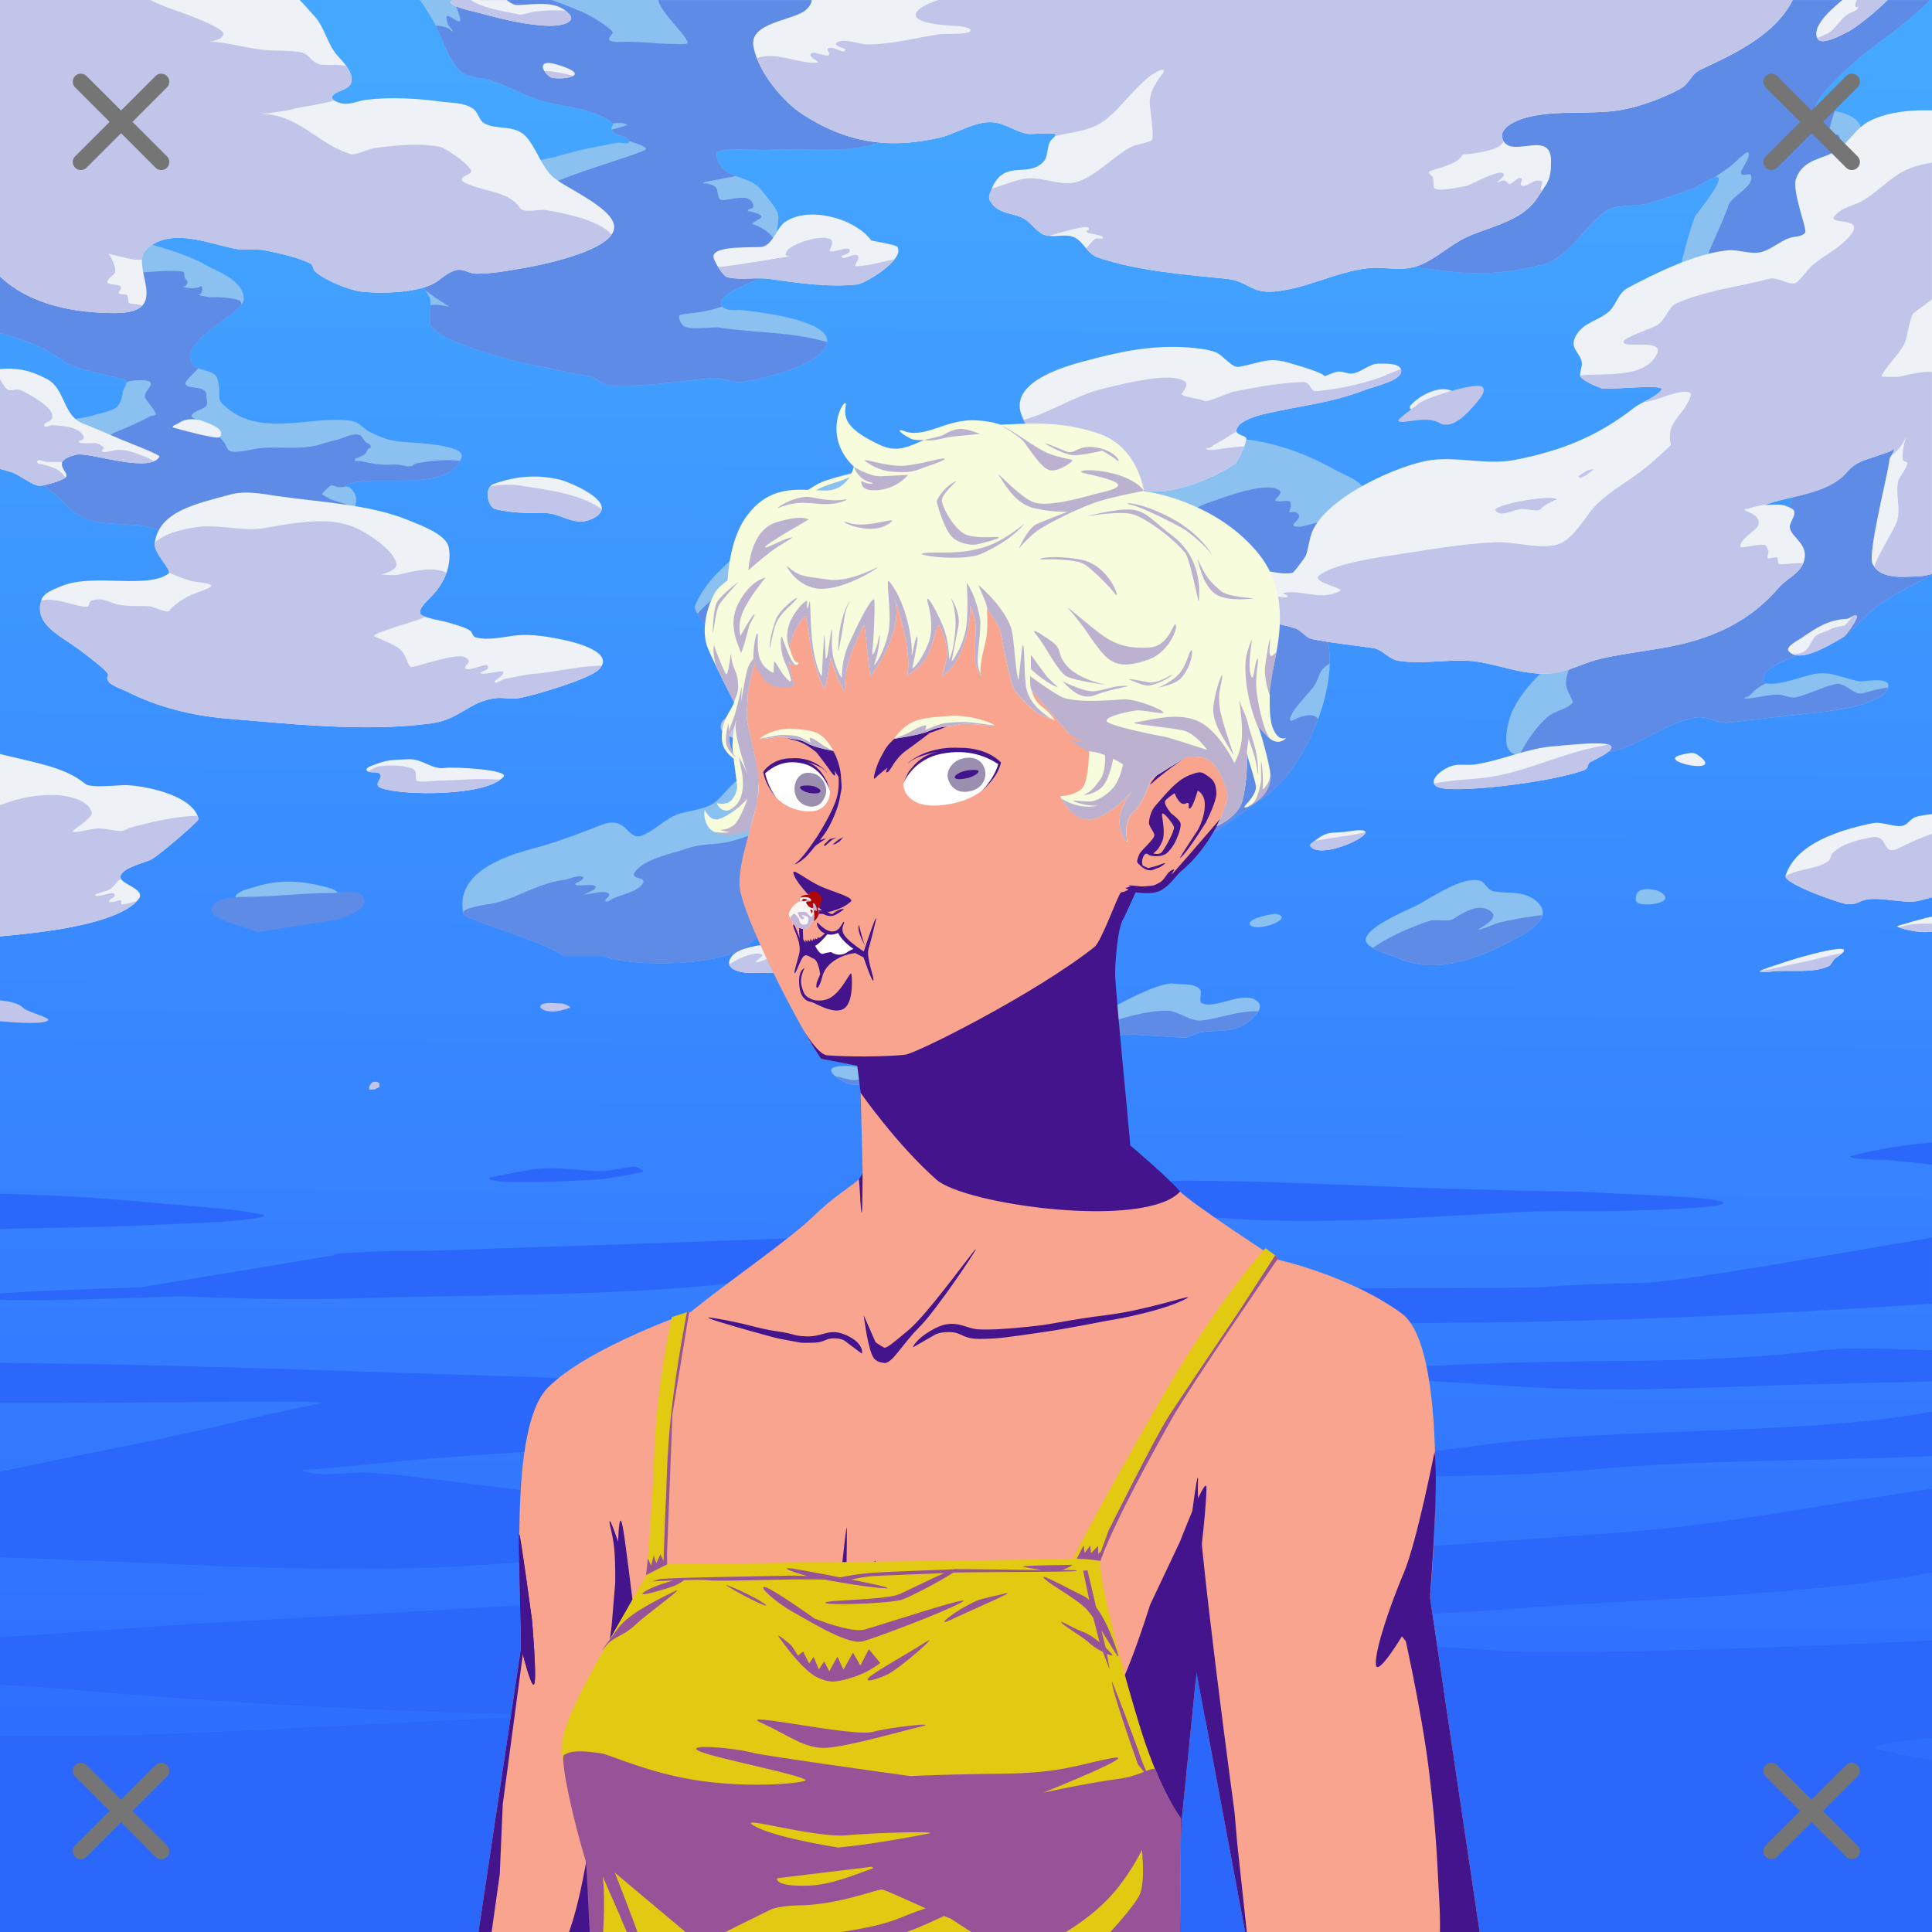 <svg xmlns="http://www.w3.org/2000/svg" xmlns:xlink="http://www.w3.org/1999/xlink" viewBox="0 0 2400 2400"><rect x="0" y="0" width="2400" height="2400" fill="#808080" stroke="none"/><g id='bg'><g id="Afternoon">
<defs>
<linearGradient gradientTransform="matrix(-1, 0, 0, 1, 4188, 1608)" gradientUnits="userSpaceOnUse" id="skyback-linear-gradient" x1="2983.06" x2="2993" y1="-1549.54" y2="747.95">
<stop id="skyback-c1" offset="0" stop-color="#45a8ff"></stop>
<stop id="skyback-c2" offset="0.66" stop-color="#357fff"></stop>
<stop id="skyback-c3" offset="1" stop-color="#2d69ff"></stop>
</linearGradient>
</defs>
<path d="M2400,2400H0V0H2400Z" style="fill:url(#skyback-linear-gradient)"></path>
</g><g id="Afternoon-03">
<g class="hide" id="B_1000">
<path d="M2262.86,1677.29c-146.93,18.15-287.47,10.55-435.23,17.31-55.6,2.55-111,3.69-166.6,9-15.27,1.46-30.53,3.16-45.81,4.54-.91.08-25.55-.52-16.66,2.24,30.09,9.32,82.46,1.51,110.38,2.27,96.73,2.62,192.5,13.55,289.44,13.55,86.29,0,172.06-4.79,258.25-6.78,47.8-1.1,95.58-2.14,143.37-3.37v-38.87C2349.72,1675.93,2295.11,1673.31,2262.86,1677.29Z" style="fill:#2b67fb"></path>
<path d="M228.29,1610.48c72,3,144.53,4.43,216.59,2.27,190.08-5.73,387-.88,574.75-33.88,63.5-11.16,109.83-18.09,173.83-25.39,24.32-2.78,262.59-22.47,129.07-23.47s-493.1,14.49-663.15,19.49c-55.51,1.65-111,4.5-166.62,4.5-25.91,0-101.29,4.54-72.88,4.54L174.17,1599.2c-5.82,0-117.83,3.65-174.17,7.47v7a1.05,1.05,0,0,0,1,1.06C68.55,1617,216.06,1610,228.29,1610.48Z" style="fill:#2b67fb"></path>
<path d="M2375.31,1757.81c-161.29,25-377.23,15.92-539.34,37.88-66.08,9-132,15.92-197.85,24.83-9.13,1.24-34.3-1.16-41.62,6.78-3,3.23,8.28,2,12.5,2.23,8.34.57,16.63,1.63,25,2.27,1.38.11,2.76-.07,4.15,0,30.65,1.58,58.91,2.27,89.56,2.27,85.87,0,170.54-1.09,256.13-9C2110,1813.35,2259,1814.9,2400,1808.86v-55.17C2391.74,1755.13,2383.54,1756.54,2375.31,1757.81Z" style="fill:#2b67fb"></path>
<path d="M1906.73,1599.4c-1.38.11-274.31,1.67-304-.08-58.24-3.42-65.48,2.24-122.86,2.39s53.72-20.78-4.18-20.78c0,0-279.79,30.52-307.38,43s186.83,6.46,197,6.76c34.62,1,69.51,1.45,104.09,2.84,92.72,3.72,186.37,9.93,279.06,9.93,217.93,0,434.7-9.82,651.5-23.83v-82.19c-142.74,23.87-313.9,55.47-364.12,56.32C1992,1594.46,1950.24,1596.11,1906.73,1599.4Z" style="fill:#2b67fb"></path>
<path d="M274.1,1517.93c11.84-.71,67.82-6,52.07-9-14.51-2.78-29.06-5.3-43.72-6.74-25.66-2.53-51.39-4.46-77.07-6.78-38.83-3.51-77.67-6.9-116.59-9-29.45-1.62-59.12-2.79-88.79-3.54v44c58.69-2.1,117.23-1.68,172.07-4.38C206.08,1520.76,240.11,1520,274.1,1517.93Z" style="fill:#2b67fb"></path>
<path d="M624,1942.3c118.65-9.52,239.22-8.94,358.15-13.55,44.35-1.71,256.86-3.09,253.22-13.23s-212.25-21.15-267.78-27.32c-128.5-14.47-257.11-29.2-385.27-45.2-41.24-5.15-83.48-11.18-124.94-13.54-25.24-1.45-56.87,6.52-81.21-2.27-5.31-1.92,11.08-1.64,16.65-2.24,8.32-.9,16.63-1.62,25-2.27,31.92-2.47,63.83-6.34,95.81-9,88.16-7.35,176.09-13.55,264.47-13.55,226.89,0,450.86-24.74,676.78-42.88,33.62-2.7,219.66-5.6,237.41-24.83,2-2.13-5.54,0-8.31,0-15.19,0-30.38-2.27-45.82-2.27-48.39,0-97.38-2.56-145.78-4.51-130.85-5.25-262.74-6.77-393.59-6.77-364.14,0-733.1-22.75-1098.79-25.87v49.87c97.41.49,203.82-1.43,280.35-1.43,38,0,136.13-1.46,116.63,2.27-41.23,7.88-81.88,17.44-122.88,27.1C183.78,1792.05,91.17,1808.34,0,1828.4v106.33C208,1940.27,415.87,1959,624,1942.3Z" style="fill:#2b67fb"></path>
<path d="M1858.86,2050.42c-89.54-7.58-325.14-15.21-325.14-20.92,0-13,279.79-25.59,341.79-30.71,142.39-11.88,364.56-15.35,524.49-45.43V1849.48c-129.86,18.17-257.91,45-389.12,54.44C1436,1945.47,861.46,1983.37,286.6,2014.52c-95.34,5.17-191,13.65-286.6,19.25v59.11c26.12,1.32,52.25,2.88,78.35,5.17q307,27,615.25,32.59c-167.63,6.88-335.07,17.65-502.78,23.85C127.34,2156.84,63.64,2156,0,2156v244H2400V2187c-31.37-5.89-72.64-14.29-70.51-16.6,3.88-4.21,39.25-8.4,70.51-11.44V2037.73C2291.29,2043.33,1945.33,2057.73,1858.86,2050.42Z" style="fill:#2b67fb"></path>
<path d="M1469,1466.67c96.15,0,191.87,5.23,288,8.66,51.88,1.85,104.08,3.12,155.88,4.33,26.71.62,53.47.26,80.11,2.16,23,1.65,155.08,5.39,147.48,13-6.71,6.71-99.57,8.42-104.18,8.66-49.62,2.62-99.71-.52-149.39,2.17-134.32,7.25-270.9,18.43-404.9,4.35-26.59-2.8-288.64-7.7-291.89-18.54S1469,1466.67,1469,1466.67Z" style="fill:#2b67fb"></path>
<path d="M2298.23,1436.36c-1.56.41,2.73,1.93,4.33,2.16,8.6,1.23,17.3,1.69,26,2.17,4.32.24,8.67-.37,13,0,19.52,1.67,39,4,58.44,6V1419.2C2365.48,1422.11,2330.75,1427.69,2298.23,1436.36Z" style="fill:#2b67fb"></path>
<path d="M740.46,1454.76c-27.91-1.65-57.91-6.19-85.52-1.08-14.47,2.68-29,5.4-43.3,8.66-1.57.36-5.67,1.27-4.33,2.16,13,8.67,135.94.93,142.89,0,16-2.13,31.84-5.37,47.63-8.66,4.12-.86-6.63-6.89-10.82-6.49C771.46,1450.81,756.05,1455.68,740.46,1454.76Z" style="fill:#2b67fb"></path>
</g>
<g class="hide" id="T_1400">
<path d="M701.21,1187.63C666.56,1167.36,622,1156.26,585,1140.8c-3.49-1.46-8.68-2.47-9.53-6.69-10.35-51.5,54.65-71.51,87.66-80.28,29.17-7.76,55.52-17.95,83.84-29,32.1-12.52,32.14,19.5,49.54,13.39,16.61-5.83,29.17-21.06,45.74-26.77,11.24-3.87,32.61-5.87,43.82-13.38,11.88-7.93,19.26-22.7,36.21-33.45,23.49-14.89,48.8-25.09,74.32-33.45,10.25-3.36,20.44-7,30.49-11.15,4.32-1.77,14-4.46,11.43-8.92-.54-1-69.82-12.11-76.22-15.61C940.88,883.79,920,866,903.23,846.43c-12.2-14.27-5-38.9-13.34-53.52-1.94-3.4-29.58-33.35-26.68-40.15C878,718.1,903.3,701.69,928,676.94,946.85,658,964.78,638,985.13,621.19c51-42.15,133.7-44.6,192.46-44.6,7.34,0,14.42,7.86,21,11.15,34.34,17.23,3.94,42.53,15.24,55.75,7.93,9.29,28.37.91,38.11,0,23.38-2.19,61.78,6.46,83.85,0,12.36-3.62,89.56-44.25,89.56-53.52,0-9.58-23.29-4.34-17.15-22.3.87-2.56,61.41-21.95,64.79-22.3,66.61-7.09,124.31,4.18,184.83,37.91,12.32,6.86,26.57,11,36.21,22.3,8.73,10.21,9.5,23.57,15.24,35.68,20,42.2-27.36,69.12-53.35,91.43-4.36,3.75-31.55,19.87-30.49,33.46s22.47,20,24.77,33.45c10.8,63.11-32.2,157.29-78.2,189.55-38.75,27.22-74,56.37-118.14,71.37-39.78,13.51-99.42,20.33-141,13.38-6.57-1.1-12.44-7.18-19.06-6.69-41.76,3-82.48,21.34-123.86,29-49.34,9.12-97.63,12.39-146.72,26.76-33.78,9.88-66,23.46-91.47,49.06-28.94,29-146.67,29.76-182.94,15.61" style="fill:#8ac1f1"></path>
<path d="M2305.68,217.54c-3.06-19.72,11.12-41.24,5.72-60.21-4-14-27.76-19.2-38.11-20.07-6.37-.53-20.61,5-19.06-2.23,3.83-17.94,40.11-49.27,49.55-58,21.39-19.76,63.73-45.53,93.56-77h-697.9q-15.15,15-30.21,30.22c-20.9,21.06-33,53.53-40,84.74-1.74,7.74,2.79,16.64,7.62,22.3,18.11,21.19,38.87,39.42,55.26,62.44,15,21.06-18.25,76.81,1.91,93.67,19.19,16,39.51,34.26,62.88,37.91,62.74,9.79,96.82,12.49,158.16-2.23,33.19-8,52.71-47.72,80-66.9,11.87-8.35,36.58-5.67,49.54-8.92,13.15-3.3,47.27-14.73,61-20.08.37-.14,21.08-13.38,26.68-13.38,13.61,0-25.74,46.67-26.68,49.07C2097,290.62,2072,381,2080.83,400.41c20.77,45.58,59.85,43.64,99.09,51.29,2,.39,4.29.57,5.71,2.23,6.06,7.09,1.85,28.42,11.44,31.22,16.59,4.86,41.89-2.29,49.54,15.62,10.85,25.4-10.2,73-15.24,93.66-7,28.47-8.4,57.91-34.3,73.59-15.65,9.47-31.79,17.77-47.64,26.76-5.11,2.9-10.38,5.5-15.25,8.92-35.47,24.91-43.69,41.3-74.31,66.9-3.31,2.77-5.51-8.19-9.53-8.91-6.31-1.14-12.75,1.09-19.06,2.23-22.7,4.08-58.18,26.8-78.12,40.14-25.72,17.2-68.36,54.88-78.13,89.2-3,10.59-8.89,35.77,3.81,42.37,10.43,5.42,45.58,2.23,51.45,2.23,26.89,0,61.16.77,87.65-8.92,27.07-9.9,61.74-34.75,91.47-37.91,12.19-1.3,24.82,8.33,38.11,6.69,32.44-4,64.63-7.69,97.18-11.15,17.49-1.86,95.7-8.63,101-33.45,2.77-13-31.81-6.37-34.3-6.69-22.19-2.89-35.07-13.61-59.07-8.92-12.45,2.42-45.08,15.24-59.08,11.15-7-2,.61-14.66,1.91-15.61,24.54-17.95,59-25.26,85.75-35.68,14.73-5.75,33.2-29.88,45.73-40.15,22.28-18.25,48.17-29.13,72.41-42.37l.95-.51v-448C2359.08,257.59,2309.9,244.71,2305.68,217.54Z" style="fill:#8ac1f1"></path>
<path d="M569.72,86c9.38,11,25.25,9.61,38.12,13.38,23.44,6.86,44.73,20.32,68.59,26.76,24.61,6.64,55.73,8.18,78.13,22.3,14.94,9.41-.35,6.27,7.62,15.61,5,5.88,15.88,3.72,19.06,11.15,2.29,5.36-10.21,1.16-15.25,2.23-11.4,2.43-22.88,4.37-34.29,6.69-14.73,3-29.25,7.27-43.83,11.15-12.51,3.33-39.34,5.9-49.55,17.84-4.92,5.77,2,22.25-9.52,29-29.66,17.36-60.76,30.23-91.47,44.61-7.53,3.52-39.25,19.1-30.49,37.91,7.61,16.32,18.59,28.82,26.68,44.6,3.73,7.28-2.08,30.09,1.9,35.68C550.72,426.39,637.27,448.85,665,454c22.89,4.23,43.65,10,66.7,13.38,9.09,1.33,15.94,10.66,24.77,11.15,43,2.4,85-4.38,127.67-8.92,12.16-1.29,27.22,7.54,41.92,4.46,24.38-5.09,72.78-15.6,93.37-35.68,40.85-39.83-85.45-51.61-101-53.52-.84-.1-22.87,3.13-22.87-8.92,0-16.09,62.21-30.42,76.22-46.83,2.29-2.67,22.81-4.68,21-11.15-2.31-8.1-22.79-7.82-26.68-17.84-4.21-10.83,3.21-24.4,0-35.68-1.67-5.88-19.43-27.71-22.87-31.23-16.88-17.28-49.87-9.77-53.35-42.37-.91-8.46,56.28-4,62.88-4.46,54.6-4,108.76,8.85,160.07-17.84,7-3.63,11-12.57,17.15-17.84,22.93-19.52,52.29-34.86,76.22-53.52,5.49-4.28,22.16-22.41,15.24-29-8.29-7.88-75-39.87-72.41-49.06C1152.47,7,1166.12,4.77,1177.15,0h-656c4.92,5,7.43,10.68,14.23,21.3C548.93,42.37,552.75,66.11,569.72,86Z" style="fill:#8ac1f1"></path>
<path d="M156.22,471.77c2.69,6.3-3.16,10.25-3.81,15.61-2.85,23.32-13,21.64-38.11,29C96.73,521.51,55.69,522.79,40,532c-1.27.74-1.91,2.79-1.91,4.46,0,7.12,6.93,16.39,7.63,24.53.87,10.26-.31,23.81,3.81,33.45C55,607.35,68.07,611.7,76.19,621.19c28.24,33.06,54.14,27.82,93.37,31.22,31.58,2.74,56,19.79,85.75,26.76,48,11.25,113,11.5,158.16-11.15,12.38-6.21,25.41-27.52,28.58-42.37,1.82-8.51-2.08-15.75-7.62-20.07-1.67-1.3-7.51-1.18-5.72-2.23,28.57-16.72,129.6,11.83,144.82-35.68,4.66-14.53-56.32-17.52-61-17.84-25.35-1.75-31.08-2.52-53.36-13.38-7.11-3.47-13.47-12.13-21-13.39C391,515.18,329.65,542.4,285.73,509.69c-20.82-15.5-9.54-13.42-15.25-37.92-3.93-16.85-34.3-6.55-34.3-29,0-27.08,66.7-54.51,66.7-71.36,0-24.11-36.44-35.57-47.64-42.37-28.52-17.31-137.38-51.19-175.31-29L0,268.14V413.58c28.91,8.68,53,15.78,80,35.89C91.68,458.17,156.05,471.37,156.22,471.77Z" style="fill:#8ac1f1"></path>
<path d="M1570.53,605.65c-21.94,1.35-52.72,13.2-65.62,17.52-32.25,10.78-56.18,33.69-85,50.58-7,4.09-18.78,3.8-26.47,6.51-29.93,10.5-61.5,28.73-92,35.88-32.37,7.57-67.17-10-98.94-13.06-8.7-.85-30.35,1-36.25-8.16-4.85-7.57,18.51-30.71,20.9-39.13,4.94-17.32-44.89-41.49-55.74-44-28.07-6.57-56.87,6.57-82.26,19.57C998.76,657.11,959.9,686.27,915.34,721c-17.84,14-34.34,24.65-48.78,41.51,7,11.44,21.87,27.92,23.28,30.39,8.33,14.62,1.15,39.27,13.35,53.54A233.47,233.47,0,0,0,937.59,879c24.22,4.94,42.64,21,54.43,21,7.37,0,71.71,5.6,74.43,9.85,1.52,2.37-32.39,7.29-39.4,20.8-.11.24,0,4.52-1.61,7.38-9.78,17.16-26.5,39.78-22.28,62,.86,4.57,9.75,3.48,9.75,8.16,0,1.72-2.8,1.06-4.19,1.61-11.54,4.5-23.16,7.39-34.84,11.41-22.54,7.75-45.26,19.07-68.29,24.46-17.21,4-34.19,2-51.59,8.16s-50.93,12.35-64.09,27.76c-11,12.87,17.46,5.64,7,17.92-8.21,9.6-27.09,11.79-37.63,18-1.44.84-5.23,3.64-7,1.6-2.17-2.54,8.67-6.32,2.78-9.76s-21.42,1.61-27.87,1.61c-5,0,15.32-4.87,12.53-9.77-2.58-4.52-25.1,1.44-25.1-3.25,0-.86,12.18-5.36,9.79-8.16-3.54-4.14-19.73,2.74-23.72,3.26-33.46,4.35-59.74,23.62-89.19,29.37-4.83.94-35.13,4.73-36.16,11.08a1.87,1.87,0,0,0,.1.73c.85,4.22,6,5.23,9.53,6.69,37,15.47,81.6,26.54,116.25,46.81h47.62c36.27,14.15,154,13.42,182.94-15.61,25.52-25.6,57.69-39.16,91.47-49,49.1-14.36,97.37-17.65,146.72-26.77,41.38-7.64,82.11-25.94,123.87-29,6.62-.48,12.47,5.6,19,6.69,41.59,7,101.25.13,141-13.38,44.14-15,79.36-44.14,118.12-71.35,25.68-18,50.42-55.41,65.38-95.9-5.32-8.36-19.44-4.09-26.6-1-2.64,1.17-8.34,5-8.34,1.65,0-9.73,23.35-32.72,29.25-40.78s6.45-17.89,13.94-24.47a48,48,0,0,1,6.12-4.38,128,128,0,0,0-1.59-24.73c-2.3-13.47-23.72-19.8-24.78-33.46s26.1-29.68,30.47-33.43c22.34-19.17,60.41-41.8,58-74.57-27.73-8-64.27-8.89-76.53-8.89-5.89,0-26,8.69-30.65,3.3-1.52-1.78,11.45-9.53,5.56-14.71s-12.88,2.44-9.75-4.9c1.25-2.91,1.54-7,0-9.76s-15.46,1.47-18.13-1.65c-1.39-1.62,11-9.1,4.19-13C1584.17,605.92,1577.84,605.2,1570.53,605.65Z" style="fill:#5e8be6"></path>
<path d="M2337,463.31c-22.61,1.47-46.29,3.37-68.28,9.8-3.16.93-8.72,3.61-9.75,0-2.31-8.1,30.8-65.54,36.22-75,6.48-11.38,7.3-28.36,13.93-40.78,17-31.78,44.61-63.37,54.57-99.88-29.28-8.53-55-20.58-58-39.86-1.76-11.32,2.11-23.24,4.75-34.93-2.32.07-5.17.15-6.91.15-3.29,0-21.12,2.54-22.31-1.65-1.28-4.5,6.88-6.7,2.81-13.06-2.7-4.21-12.74,6.31-13.94,4.91-1.35-1.59,1.38-4.27,1.38-6.51,0-3.38,3.5-16,7.59-28.27-2-.34-4.25-.79-5.78-.92-6.37-.53-20.61,5-19.06-2.23,3.83-17.94,40.13-49.29,49.56-58,21.39-19.76,63.69-45.53,93.5-77H2160.8c-46.48,24.28-92.12,51.44-140.21,70.2C1961,93.47,1890.5,80.45,1833.84,119.13c-27.83,19-30.59,53.39-37.65,86.46-1.15,5.39,2.56,16.71,0,21.21-11,19.4-77.3,27.39-96.16,35.88-3,1.37-7.6,3.06-12.31,5.19-1.12,10.85-.13,20.14,6.28,25.49,19.19,16,39.5,34.28,62.88,37.93,62.73,9.79,96.8,12.49,158.15-2.23,33.18-8,52.71-47.75,80-66.93,11.88-8.34,36.6-5.64,49.56-8.89,13.15-3.3,47.26-14.73,61-20.08.34-.13,17.12-10.83,24.53-12.94,6.17-4.28,12.51-8.65,18.69-13,2.66-1.86,20.25-19.16,22.31-17.95,5.37,3.13-8.37,21.82-8.37,24.46,0,8.37,10.89-1,12.56,4.91,3.7,13-24.24,25.25-27.87,35.87-11.59,33.92-32.13,65.6-37.66,104.42-7.38,51.84,39.39,4,34.84,35.87-2.14,15.06-13.32,31.95-21.93,45.17,17.45,6.4,37.31,7.86,57.22,11.74,2,.38,4.29.57,5.71,2.23,6.06,7.08,1.85,28.39,11.44,31.2,16.59,4.85,41.92-2.29,49.56,15.61,10.86,25.41-10.2,73-15.24,93.66-7,28.48-8.41,57.91-34.32,73.59-15.64,9.47-31.77,17.77-47.62,26.77-5.11,2.9-10.38,5.5-15.25,8.92-35.48,24.91-43.69,41.29-74.31,66.89-3.31,2.77-5.52-8.2-9.54-8.92-6.31-1.14-12.75,1.09-19.06,2.23-13.4,2.41-31,11.36-47.53,21-8.43,6.9-16.56,14.21-21.69,22.6-7.56,12.39-16.72,26.38-16.72,42.39,0,6.57,9.47,21.54,8.35,22.86-7.23,8.45-20.75,10.09-29.25,16.31-10.14,7.41-26.53,27.88-36.88,48.79,14.51,2,38,0,42.72,0,26.9,0,61.17.77,87.66-8.92,27.06-9.9,61.74-34.76,91.47-37.93,12.19-1.29,24.83,8.33,38.12,6.7,32.44-4,64.63-7.69,97.19-11.16,17.21-1.83,93.07-8.45,100.5-32.33-12.34,1.27-25.53,5.6-31.94,7.1-10.94,2.56-20.94-14.38-33.44-11.45-16.21,3.79-32.68,12.54-48.78,16.31-6.48,1.52-15.33-3.25-22.31-3.25-14.15,0-28,4.9-41.81,4.9-2.08,0,3.7-2.17,5.56-3.26,3.06-1.79,4.3-4.18,7-6.55a61.46,61.46,0,0,1,14.62-9.25,5,5,0,0,1-.87-.11c-7-2,.6-14.66,1.91-15.61,24.53-17.95,59-25.28,85.75-35.7,14.73-5.75,33.21-29.85,45.75-40.12,22.27-18.25,48.16-29.15,72.4-42.39l.94-.5V459C2378.1,458.78,2355.24,462.12,2337,463.31Z" style="fill:#5e8be6"></path>
<path d="M571.44,26.24c-4.33,3.38-22.74-18.81-14.94,4,.73,2.14,5.75,6.55,5.75,8.08,0,2-3.06-1.81-4.59-2.7-2.45-1.43-11.17-4.42-16.19-3.51C550.54,50.25,555.6,69.44,569.72,86c9.38,11,25.26,9.62,38.12,13.39,23.45,6.86,44.73,20.32,68.6,26.77,24.6,6.64,55.72,8.19,78.12,22.31,3.79,2.38,5.64,3.93,6.41,5.12,6.3-1.27,12.72-1.09,17.75.87,2.88,1.13-11.63,4.38-18.56,6.55a12.56,12.56,0,0,0,2,3c5,5.85,15.77,3.76,19,11.08,13,4.26,25.13,8.42,20.06,11.19C785.71,194.77,671.07,226,664.5,241.39c-3,7-10.62,33.65-20.66,33.65-19.39,0-47.25-3.51-74.43-3.07-10.69,4.88-21.39,9.7-32.07,14.7-7.53,3.52-39.26,19.12-30.5,37.92,6.16,13.21,14.44,24,21.69,36,3.49,2.68,7.48,5.8,9.59,7.28,6.77,4.75,20.66,13.46,20.66,13.46s-11.42-2.71-17.22-2.71c-1.87,0-4.48.25-6.81.37-.15,9.58-2.12,22,.69,25.93C550.73,426.4,637.27,448.92,665,454c22.89,4.23,43.65,10,66.69,13.35,9.09,1.33,16,10.66,24.78,11.15,43,2.4,85-4.39,127.65-8.92,12.16-1.29,27.24,7.53,41.94,4.46,24.38-5.09,72.79-15.58,93.38-35.66,5-4.87,7.47-9.35,8-13.42-5.59-1.71-10.36-2.81-12.41-3.29-40.42-9.46-81.07-8.45-121.81-14.81-7.76-1.21-39.07,4.06-44.81-2.67-2.67-3.12-5.79-7.92-4.6-12.11.56-1.95,22.76-3.84,24.13-4.06a203.37,203.37,0,0,0,29.59-7.24,7.14,7.14,0,0,1-1.94-4.86c0-16.09,62.2-30.41,76.22-46.81a6,6,0,0,1,2.19-1.17c-9.83-10.12-50.08,19.36-53.19,15.72-1.21-1.42,1.07-4,2.28-5.38,9.07-10.6,35-11.61,40.22-26.91,5.61-16.41-17.3-29.59-26.4-32.26-.84-.24-2.32-.35-2.32-1.35,0-1.26,9.69-6,10.35-6.73,5.15-6-16.1-8.29-16.1-9.4,0-3.29,8.17-.83,6.91-6.73-3.74-17.51-31.85-4.28-40.22-6.73-5-1.46-2.79-12.52-6.91-16.13-2.57-2.26-7.22-3.29-10.34-4-1.55-.36-5.71,0-4.59-1.35.39-.46,28.46-5.59,40.18-8.05-11.76-4.42-22.13-10.35-24-27.79-.9-8.47,56.31-4,62.91-4.47,54.6-4,108.76,8.84,160.06-17.84,7-3.64,11-12.55,17.16-17.81,10.38-8.84,22.11-16.8,34-24.62-11.5-4-24.59-5.33-30.62-12.39-.53-.61,11.45-55.19,2.28-68.61-18.12-26.5-45.53-38.2-73.85-45H817.6c4.54,17.44,36.52,44.61,36.52,53.12,0,2.49-14.93,1.35-16.09,1.35-19.55,0-39.42-2.7-58.59-2.7-3.8,0-20.55,1.63-23-2.67-1-1.69,4.41-7.24,4.59-8.09,1.1-5.12-29.49-22.53-33.31-24.21C713.83,10.71,699.59,5.08,685.16,0H564.25C567.6,11.19,573.44,24.67,571.44,26.24Z" style="fill:#5e8be6"></path>
<path d="M156.22,471.76a8.08,8.08,0,0,1,.62,3.73,17.18,17.18,0,0,1,5.32-2.27c4-.67,19.07-1.48,22.25,0,9.61,4.5-7.53,13-3.94,21.44.82,1.93,14.48,18.27,13.09,19.89-1.95,2.28-5.32,1.73-7.84,3A355.53,355.53,0,0,1,153,532.91c-5.95,2.46-17.14,6.33-20.94,12.25-.44.7.54,9.06,0,9.18-2.18.51-4.32-1.21-6.53-1.54-6.62-1-13-.24-19.62-1.53-6-1.17-11.28,1.58-17,3.07-11.18,2.91-23.75.58-35.32,3-1.76.37-3.46,1.09-5.21,1.53-1,.26-2,.49-3,.73.06.44.27.89.31,1.32.87,10.26-.31,23.82,3.81,33.46,5.5,13,18.58,17.32,26.69,26.81,28.24,33.06,54.14,27.84,93.37,31.24,31.59,2.74,56,19.76,85.75,26.73,30.29,7.09,67.28,9.79,101.81,5.16q13-2.49,25.88-5.27a157.71,157.71,0,0,0,30.47-11c11-5.55,22.54-23.07,27.15-37.34-6.6-3.4-14.5-5.24-20.84-7.46-3-1.07-6.17-1.81-9.16-3.08a108,108,0,0,1-10.46-6.1c0-2.12,8.86-9.78,10.46-10.72,2.6-1.52,5.62,1.1,7.85,1.54,3.87.75,8.11-.06,12.25-.41-1.66-.29-3-.52-2-1.09,27.51-16.1,122.18,9.73,142.75-30.76-17.57-2.33-37.68-.21-54.91,3.14-1.92.38-3.36,2.52-5.25,3.08-5,1.45-10.89-1-15.69-1.54-4.51-.48-9.74,0-14.37,0a117,117,0,0,1-26.16-3c-2.61-.56-5.2-1.2-7.84-1.54-2.21-.29-6.53,1.07-6.53-1.54,0-2.28,3.47-2,5.22-3.07,2.12-1.24,6.18-2.62,7.84-4.57s2.2-4.61,3.94-6.14c.78-.69,2.28-.46,2.59-1.54,1.16-4-4-5.41-5.22-6.11-3-1.78-4.68-7.7-7.84-9.18-8.11-3.79-22.39,4.61-30.09,6.11-7.46,1.45-14.91,4.24-22.22,6.14-25.24,6.57-51.48.82-77.16,4.58-4.94.72-29.23,7.11-34,1.53-2.22-2.6-3.2-6.35-5.22-9.18-6-8.4-14.43-14.18-22.25-19.89-.7-.52-18.11-11.65-18.28-12.26-1.31-4.6,10.71-8.63,11.75-9.17,8.75-4.55,8.23-5.34,6.53-15.29-.25-1.5.49-3.19,0-4.61-3.55-10.41-24.45-4.24-26.15-12.22-.61-2.83,12.57-14.6,16.06-18.87-5.62-2.36-10-6.14-10-14.63,0-23.87,51.78-48,64.06-65-.78-1.91-1.66-3.75-2.15-4.09-5-3.49-24.36-4.61-30.07-4.61a73.23,73.23,0,0,1-7.84,0c-2.78-.3-12.67-2-13.09-3s1.93-.73,2.62-1.53c1.21-1.42,2.68-8.14,0-9.18-.92-.36-1.68,1.26-2.62,1.53-3.88,1.14-16.46,2.14-19.6-1.53-.61-.72,1.87.56,2.6,0,1.62-1.27,3.09-3.93,2.62-6.15-.3-1.4-2-1.79-2.62-3-2.47-4.81,1.05-8.62-5.22-9.18-16.85-1.52-34.28.35-51,1.5-4.38.3-8.68,1.53-13.06,1.53-1.31,0-2.85.85-3.94,0-.73-.56.39-2.12,0-3-1.93-4.52-7.72-9.14-11.75-10.72-29.79-11.62-63.44-19.09-96.07-17.95a166,166,0,0,0-32.09,4c-6.32,1.48-11.83,3-17,4.55v96.51c28.91,8.68,53,15.8,80,35.91C91.68,458.19,156.05,471.36,156.22,471.76Z" style="fill:#5e8be6"></path>
<path d="M182.73,308.78c30.29-26.58,75.86-6.35,108.41,0,12.36,2.41,25.51-.22,38,2.23,16.46,3.21,40.08,8.52,55.16,15.58,5.87,2.75,3.43,7.46,7.6,11.13,11.79,10.35,42.25,22.91,57.06,24.48,23.85,2.54,64.61,1.81,87.49-8.9,10.77-5.05,18.16-14.94,30.43-17.81,8.83-2.07,16,4.45,24.72,4.45,20.07,0,37.5-3.4,57.06-6.67S758,312.7,762.81,284.3c4.19-24.3-61.9-51.3-76.07-64.55-14.53-13.6-19.83-34.34-32.34-49-14.63-17.12-37-8.29-53.25-17.8-5.75-3.37-7.45-13.7-13.31-17.81-11.43-8-27.27-7.16-39.94-8.9-28.82-4-64-6-93.19-2.23-9.5,1.24-20.73,6.72-30.43,4.45-4.49-1.05-13.95-4.45-11.42-8.9,3.94-6.9,19.43-7.62,22.83-15.58,5.6-13.12-10.75-28.16-17.12-35.61-11.8-13.81-15.15-33.31-26.63-46.75C385.63,14.27,379,7.16,372.37,0H0V343.45c38.63,36.38,95,45.46,142.8,45.46C217.12,388.91,158.31,330.22,182.73,308.78Z" style="fill:#eef2f6"></path>
<path d="M1000.55,12.75c-15.31,12.8-69.71,15-64.67,44.52,5.55,32.43,37.45,69.35,60.86,84.58,55.71,36.21,108.74,43.55,171.17,28.93,22.34-5.23,48.29-24,72.28-17.8,12.19,3.17,23.61,10.91,36.13,13.35,3.16.62,31.32-1.71,34.24,0s-3.81,5.94-5.71,8.9c-4.25,6.64-3.06,19.16-7.61,24.49-20.1,23.52-50.92-4.88-66.56,37.84-2.24,6.11-3.08,8.55,0,13.35,10.59,16.54,30.08,12.67,43.74,22.26,6.71,4.71,14,14.58,20.92,17.81,10.41,4.87,23.19.07,34.24,2.22,15.71,3.07,19.38,21.75,34.23,26.71,51.32,17.16,108.85,21.09,161.66,26.71,23.42,2.49,29.27,18,57.06,15.58,40.06-3.47,76.75-24.34,116-28.93,23.49-2.75,43.06,5.55,66.57-4.46,19.43-8.27,36.14-24.11,55.15-33.38,27.45-13.39,67.25-19.11,87.49-46.74,3.18-4.35,10.17-14.89,13.31-20,5.25-8.6,5.71-18.43,5.71-28.93,0-38.89-47.13-3.72-59-24.49-7-12.3,7.08-20.67,15.22-24.48,33.74-15.8,88.6-7.95,125.52-13.35,25.45-3.73,54.42-14.18,78-26.71,13.32-7.09,13.11-18.16,26.62-24.49C2151.06,68.46,2204.9,44.38,2227,0H1008.24C1008.15,3.83,1006.31,7.93,1000.55,12.75Z" style="fill:#eef2f6"></path>
<path d="M2326.17,148.52c-20.65,9.07-26.65,25.83-43.75,37.84s-42,10-51.35,35.62c-5.46,14.91,13.94,62.34,11.41,66.77-3.1,5.44-14.44,5.15-19,6.68-12.54,4.19-23.49,14.84-36.13,17.8-13.28,3.11-28-3.7-41.84-2.22-39.77,4.23-87.29,27.41-123.63,46.74-11.72,6.23-13.81,20.5-22.82,28.94-12.42,11.62-32.77,13.46-41.84,31.16-7.59,14.81,4.75,19.45,7.61,31.16,1.3,5.34-2.7,14.06-1.91,17.8,1.19,5.56,22.93,14.5,26.63,15.58,8.74,2.56,81.56-6.41,74.17,2.23-8.54,10-24.47,14.65-34.23,22.26-46.9,36.59-92.65,53.68-148.35,64.55-33.27,6.49-69.14-4.37-102.7,0-39.36,5.11-129.58,45.11-148.35,89-3.54,8.29-4.73,20.52-7.6,28.93-.9,2.62-14.86,21.82-17.12,22.26-24.72,4.82-44.17-16.81-59,17.81-2.33,5.45-3,9.77,0,15.58,16.22,31.64,35.46,26.48,62.76,35.61,7.42,2.48,13.32,11.87,20.92,13.36,25,4.88,50.51,7.38,76.08,11.13,11.21,1.64,18.76,13.62,30.43,15.58,34,5.69,70.71-4.39,104.6,2.22,30.24,5.9,55.8,16.45,87.49,13.36,19.8-1.94,39.54-13.26,59-17.81,38.52-9,77.78-11.07,116-22.26,41.76-12.21,76.79-32,106.51-66.77,8.79-10.29,25.51-16.75,30.43-31.16,7.44-21.77-14.45-29.82-17.12-42.29-1.61-7.54,11.94-19.27,1.91-24.49-11.31-5.88-14.74-4.45-26.63-4.45-1.9,0-7.51.71-5.71,0,29.17-11.38,77.58-12.89,100.8-40.06,10.79-12.63,20.5-14.81,36.14-20,6.36-2.12,12.74-4.22,19-6.67,1.34-.53,3.8-3.89,3.8-2.23,0,5-5.18,8.42-5.7,13.36-2,18.87-27.43,115.77-20.92,129.09,9.76,20,39.35,15.58,55.15,15.58,6.29,0,12.48-1.62,18.68-3.1V137.12C2374.78,136.53,2349.41,138.32,2326.17,148.52Z" style="fill:#eef2f6"></path>
<path d="M2364.47,1025.52c-9.57,3.06-26.48-5.36-38-3-44.56,8.92-96.31,26.73-108.41,65.49-2.92,9.36,65.69,33.85,76.08,35,9.92,1.14,13.11-2.06,20.92-4.57,16.23-5.19,45.14,2.94,62.76,1.53,3.53-.28,11.76-2.34,22.18-5.32V1011.32c-9.12,1-16.71,2.35-20.28,3.54C2373.32,1017,2370.3,1023.65,2364.47,1025.52Z" style="fill:#eef2f6"></path>
<path d="M172.52,1116.35c9-12.41-25.79-18.42-22.82-28.21,3.21-10.59,28.72-15.77,38-20.37,9.48-4.69,59.42-47.88,59-50.15-5.69-28.16-61.3-41-89.39-42.32-8.5-.39-44.34,4.21-51.35-1.57-24.5-20.18-59.35-25.64-95.09-34.47-3.57-.88-7.2-1.75-10.86-2.56v226.49c14.29-1.18,28.7-2.82,43.19-4.53C77.28,1154.65,152.93,1143.25,172.52,1116.35Z" style="fill:#eef2f6"></path>
<path d="M2257.93,48.31c5.11,9,31.18-5.77,36-8,11.3-5.29,35.43-25,51-40.28H2288.7C2269,16.16,2250.4,35.11,2257.93,48.31Z" style="fill:#eef2f6"></path>
<path d="M49.47,603.52c4.28,0,31.51-6.66,33.05-12.09,1.78-6.24-20.41-18.92,12.4-26.6,16-3.73,91,24,103.29,2.42,1-1.81-27.12-13-31-14.5-21.74-8.48-42.57-18.22-64-26.6-25.79-10.06-21.4-43.29-45.45-55.61S19.43,457.19,0,458.42v124l14.35,4.18C23.07,589.15,40.84,603.52,49.47,603.52Z" style="fill:#eef2f6"></path>
<path d="M596.22,16.2c22.71,6.65,94.3,25.11,111.47,10,2.61-2.3,2-5.74,0-8-16.47-19.27-44.59-12-65.16-12-5,0-9-3-13-6.17H561.72a7.34,7.34,0,0,0-1.51,2.15C557.6,8.27,595.14,15.88,596.22,16.2Z" style="fill:#eef2f6"></path>
<path d="M2356.67,1150.47c0,2,27.27,9.87,43.33,6.73v-18.32C2396.88,1138.29,2356.67,1150.21,2356.67,1150.47Z" style="fill:#eef2f6"></path>
<path d="M134.24,838.83c2.25-3.65-26.17-24.3-29.48-27-26.22-21.21-64.09-34.37-53.25-66.74,2.87-8.6,15.25-13.11,24.72-17,39.75-16.49,106.49,4.27,133.13-15.62,5.16-3.86-19.09-25.05-17.12-38.34,5.79-38.87,50.25-48,93.2-59.64,19.23-5.22,38-1.43,57.05,1.42,53.07,7.92,115.43,10.22,163.57,29.82,16.18,6.59,48.28,18,51.35,34.08,4.26,22.27-5.16,44.9-22.82,62.48-2.25,2.23-17.81,16.53-11.42,21.3,6.56,4.9,26.22,7.28,34.24,9.94,7.71,2.56,20.44,5.33,26.62,9.94,3.12,2.32,2.54,7.26,7.61,8.52,15.83,3.94,35.9-1.4,51.35-2.84,17.91-1.67,39.88,2,57.06,5.68,18.53,4,64.35,16.4,43.74,36.92-12,12-79.17,31.82-98.89,35.5-8.85,1.65-19.5-1-28.53,0-32.75,3.49-45.43,26.56-79.88,31.24-81.69,11.09-171.33,1.09-252.95-5.68-45.18-3.75-86.49-14.18-123.63-32.66C150.39,855.39,127.89,849.1,134.24,838.83Z" style="fill:#eef2f6"></path>
<path d="M1082.33,298.77c-20.63-28-77.48-42.78-106.51-23.38-11.73,7.85-14.42,27-28.53,31.17-5.9,1.72-64.32-2.87-60.86,13.35,1.22,5.69,11.79,23.24,17.12,24.48,17.28,4.05,35.55-.36,53.25,2.23,34.85,5.1,73,10.44,108.41,6.68,9-.95,59.68-30.79,49.45-46.74C1113.12,304.15,1082.46,298.94,1082.33,298.77Z" style="fill:#eef2f6"></path>
<path d="M1928.14,927.22c-31.45,2.6-65.1,18-96.05,22.44-10.93,1.55-20.13-1.52-30.43,2.42-16.68,6.39-35,25.91-3.8,27.9,39.1,2.49,133.4-10,169.27-23.05,7.93-2.89,2.94-7.77,9.51-10.91C2043.59,914,1959.77,924.6,1928.14,927.22Z" style="fill:#eef2f6"></path>
<path d="M1675.61,1032.74c-18.19,3-25-1.65-39.94,10-3,2.33-10.14,5.94-7.61,8.91C1644.82,1071.27,1736.66,1022.53,1675.61,1032.74Z" style="fill:#eef2f6"></path>
<path d="M1643.15,469.76c12.94-3.71-30.11-15.41-38.59-18.06-28.63-8.93-35.52-1.77-65.16,4-9.12,1.77-19.91-14.46-29.15-18.07-9.68-3.77-23.59-5.23-34.3-6-43.62-3.19-83.18,4.72-125.19,16.06-19.61,5.29-96.69,24.15-82.31,66.23,7.82,22.88,23.79,36.12,46.3,36.12,3.45,0,12.55-4.26,15.44-2,2.25,1.76-6.24,13.13-6.86,16.06-2.07,9.69-3.4,24.12,3.43,32.11,10.25,12,47.71,4,61.73,4,14.44,0,27.09,8.21,41.16,10,28.29,3.68,79.29-16.34,104.6-34.12,3-2.11,15.78-28.5,13.72-32.11-1.84-3.24-13.32-3.85-12-10,2.54-11.88,27.91-18.17,36-20.06,43.81-10.26,81.5-13.07,125.19-30.11,8.18-3.19,39.5-10.23,42.87-20.07,4.71-13.8-21.39-12-27.44-12-11,0-20,9.5-30.87,12-7.34,1.72-13.44-3.2-20.58-2C1656.85,462.46,1628.2,474.05,1643.15,469.76Z" style="fill:#eef2f6"></path>
<path d="M1797.49,483.81c-14.26-2.53-35.28,8.17-45.45,20.07-.81.95-1,3.42,0,4C1770.48,518.68,1828.84,489.38,1797.49,483.81Z" style="fill:#eef2f6"></path>
<path d="M701.69,83.43c-4.58-1.71-17.62-6.31-23.15-5-10.54,2.46,1.4,16.64,6.86,18.06C696.7,99.42,732.73,95.05,701.69,83.43Z" style="fill:#eef2f6"></path>
<path d="M2293.94,768.79c-22.35,1-37,10.57-56.59,24.09-3.6,2.47-20,10.73-15.44,16,14.27,16.69,55.52-10.41,68.6-18.06,2.86-1.68,19.62-24.46,15.43-26.09C2302,763.24,2298.1,768.61,2293.94,768.79Z" style="fill:#eef2f6"></path>
<path d="M267.42,529.78c-14.16-7.21-31.46-14.18-46.48-3.63-2.13,1.5-7,2.08-6.2,4.84,0,.08,54.14,15.33,57.84,12.09C278.74,537.67,270.85,531.52,267.42,529.78Z" style="fill:#eef2f6"></path>
<path d="M2217.22,1195.14c11.45-4.23,104.43-31.49,63-5-3.34,2.15-5.28,8.49-8.26,9.93-19.28,9.26-47,4.5-68.17,6.61C2163.56,1210.75,2203.08,1200.37,2217.22,1195.14Z" style="fill:#eef2f6"></path>
<path d="M697.12,596.27c-29.2-7.2-55-5.22-83.66,4.83-12.94,4.54-7.55,29.18,2.06,31.43,21.86,5.12,41.53,4.84,62,4.84,19,0,36,17.47,57.84,7.25C775.54,625.8,705,598.21,697.12,596.27Z" style="fill:#eef2f6"></path>
<path d="M552.17,954c-15.21,2.26-28.36-11.77-44.41-10.88-12.46.7-25.36.22-37.19,4.84-5.27,2-18.9,5.77-14.46,9.67s13.38-.7,16.53,4.83c2.81,4.94-10.81,12.62,2.06,16.93,27,9,129.89,10,150.81-14.51C632.85,956.24,564.18,952.17,552.17,954Z" style="fill:#eef2f6"></path>
<path d="M2108.12,937.16c-5.06-3.44-11.79-1.17-17.56,0C2050.59,945.3,2149.35,965.19,2108.12,937.16Z" style="fill:#eef2f6"></path>
<path d="M1735,1189.37c-5.22-2.57-40-10.66-38.28-22.87,2.33-16.37,54.65-37.27,63.53-41.94,18.52-9.76,57-36.71,78.18-30.5,7.26,2.12,8.33,11.74,17.92,13.34,16.13,2.7,34.17-.79,48.87,9.53,33.44,23.49-16.23,45.93-34.21,55.29C1830.45,1193.32,1777.85,1210.51,1735,1189.37Z" style="fill:#8ac1f1"></path>
<path d="M2063.24,1108.35c-4.59-3.1-28.63-8.8-30.95,4.77-.89,5.22-.29,8,4.88,9.53C2047.77,1125.75,2081.94,1121,2063.24,1108.35Z" style="fill:#8ac1f1"></path>
<path d="M404.17,1101.68c-29.19-7.35-55.66-10-87.15,0-3.8,1.21-27.15,5.73-24.44,15.25,2,7.07,27.23,10.19,32.58,11.44,15.09,3.53,33.12,6.45,48.87,3.81S448.29,1112.79,404.17,1101.68Z" style="fill:#8ac1f1"></path>
<path d="M1788.12,525.41c-17.33-10.12-47.13,2.82-51-2.77-1.48-2.12,23.11-19,24.38-20.57,5.47-7,70.68-27.16,79.11-22,7.74,4.7-4.31,17.66-7.1,21C1822,514.73,1803.47,534.38,1788.12,525.41Z" style="fill:#c1c5ea"></path>
<path d="M1857.55,634c6.85,9.3,22.34-1.26,32.77-1.68,7.78-.31,20.92,4.07,24-.34s13-8.78,16.87-10.53c.93-.41,3.61-.62,2.77-1.24C1925.17,613.71,1853,627.74,1857.55,634Z" style="fill:#c1c5ea"></path>
<path d="M1977.05,583.07l-4.09,1.09-2.77,1.24L1966,588l-5.67,4,2.51,1.85,8.3-3.72,2.9-2.78,5.67-4h0" style="fill:#c1c5ea"></path>
<path d="M679.62,88.3c-1.17-.06-2.16.08-3.28.07,2.41,3.83,6.46,7.45,9.07,8.12,6.6,1.72,21.36.85,26.53-2.41C703.61,92,691,88.92,679.62,88.3Z" style="fill:#c1c5ea"></path>
<path d="M1137.72,17c-3.6,13.83,45.55,14.61,53.28,15.5,1.44.17,17.44,1.6,14.12,6.33-2.92,4.18-31.85,3-36.24,3.58-31.61,4.19-59.28,12.75-91.66,12.8-9.34,0-28.51-8-37.06-2.7-6.86,4.28,10,7.44,9.9,8.92-.52,6.18-10.56-1.22-15.84-1.83-11.55-1.33-2.08,6.29-4.72,8.82-3.11,3-20.37-6.78-22.56-1-1.66,4.35,12.49,9.84,8.44,10.32-20.84,2.42-53.31-14.59-75.07-5.31,10.84,28.11,36.61,56.56,56.44,69.45,55.7,36.22,108.72,43.55,171.16,28.93,22.33-5.23,48.29-24.05,72.28-17.81,12.19,3.17,23.6,10.95,36.12,13.39,3.16.61,31.34-1.71,34.25,0,1,.6.6,1.57-.18,2.67,16.56-3.74,34.39-5.56,50-12.55,19.33-8.66,33.95-28.72,49-44.21q7.74-8,15.93-15.29c2.35-2.09,16.47-11.84,19.53-10.24S1442,94,1440,97.08c-5.67,8.6-10.77,17-11.72,28.27-.62,7.39,6.12,42,2.56,48.64-1.19,2.22-21.15,6.27-24.65,8-23,11.65-46.84,39.43-71.69,44.72-17.87,3.81-39.86-6.59-58.16-5.15-10.54.82-26.91,7.12-44.31,12.87-.44,1-.9,1.94-1.31,3.07-2.24,6.11-3.08,8.55,0,13.35,10.59,16.54,30,12.68,43.72,22.27,6.71,4.72,14,14.59,20.93,17.81a24.11,24.11,0,0,0,7.82,2c18.48-5.08,46.24-13.82,49.18-9.62,2.12,3-6.16,2.76-.53,6.18,1.15.69,18.41,2.93,18.22,5.23-.31,3.74-6.75.06-9.5,2a65.41,65.41,0,0,0-11,11.85c4,4.68,8.1,9.2,14.25,11.26,51.32,17.16,108.84,21.08,161.66,26.7,23.42,2.49,29.27,18,57.06,15.58,40.07-3.47,76.74-24.33,116-28.93,23.49-2.75,43,5.55,66.56-4.46,19.44-8.27,36.15-24.12,55.16-33.39,27.45-13.39,67.26-19.11,87.5-46.74,1.88-2.57,4.92-7.31,7.87-11.81-.55-.21-1.08-.45-1.21-.84-1.91-5.82,7.51-12.23-5.69-11.56-4.8.24-15,9.6-19.13,5.59-1.7-1.63,1.7-5.43.66-7.71-2.2-4.83-12.32,5.91-13.84,6.18-4.32.75-4.74-6.8-13.07-3.07-.92.41-2.15,2.13-2.78,1.24-1-1.5,8.6-6.76,7.53-10-2.92-8.94-42.65,14.33-47.87,14.74-4.21.33-36,8-38.78,1.75-1.26-2.76-.22-9.24-1.6-12.65-1.07-2.64-5-3.89-4.75-6.8.11-1.28,15.56-5.52,16.47-5.89,11.7-4.66,20.41-6.65,25.32-15.76.23-.44,7.23-.54,8.06-.66,12.29-1.74,24-3.34,35.31-8.38,2.85-1.27,5.5-4.19,8.06-7.17-.15-.23-.36-.37-.5-.62-7-12.3,7.09-20.66,15.22-24.46,33.75-15.8,88.61-8,125.53-13.39,25.46-3.72,54.42-14.17,78-26.7,13.32-7.08,13.11-18.13,26.63-24.46C2151.06,68.47,2204.91,44.38,2227,0H1165.72C1160,1.94,1139.82,8.89,1137.72,17Z" style="fill:#c1c5ea"></path>
<path d="M1020.25,295.41c-14.19.68-34.41,8.06-40.87,14.12-.8.74-4.85,5.44-2.85,7.79,1.14,1.33,6.36.86,4.75,1.09-23.46,3.44-46.9,7.95-70.4,11.12-12.1,1.64-14.28,1.7-18.47,2.52,3.69,5.94,8.19,11.64,11.15,12.33,17.28,4,35.55-.36,53.25,2.23,34.85,5.1,73,10.46,108.41,6.69,6.48-.69,34.67-16.55,45.94-31.3-16.23,3.39-33.13,8.67-48.07,8.67-3.73,0,5.29-8,2.85-12.26-3.57-6.26-18.1,6.65-20.94,0-.42-1,11.56-2.68,10.47-7.79-1.25-5.84-21.82,4.49-24.72,1.1-1-1.22,6.53-11.17.94-14.45C1029,295.72,1025,295.18,1020.25,295.41Z" style="fill:#c1c5ea"></path>
<path d="M1740.22,458.56c-9.59,3.29-19.08,7.8-25.25,10.09-22.81,8.45-56,15.38-80,17.26-7.49.59-6.47-11.56-16.35-11.26-28.85.88-57.55,6.19-86.25,11.89-5.37,1.06-33.11,14.15-36.93,11.33-2.86-2.1-25.08-4.71-27.29-7.86-1.33-1.9,11.11-11.75,2.76-16.82-18.71-11.37-77,4-98,9-37.34,8.86-64.45,28.76-101.29,39.5,8.58,18.1,23.32,28.38,43.16,28.38,3.45,0,12.55-4.23,15.44-2,2,1.6,24.76-7.62,27.85-3.21,2,2.92-29.2,20.31-29.1,31.58s4.7,17.34,1.62,22.72c13.62,7.55,45.29,1.06,57.94,1.06,14.44,0,27.09,8.23,41.16,10.06C1458,614,1509,593.93,1534.28,576.16c1.94-1.36,7.66-12.54,11.13-21.47-19.09.14-43.87,7.2-47,2.78-.89-1.27,2.78-.45,4.06-1.1,2.92-1.48,5.53-3.74,8.44-5.26,8.19-4.3,16.77-10.31,25.12-15.11a4,4,0,0,1-.06-2c2.54-11.88,27.9-18.15,36-20,43.81-10.26,81.5-13.06,125.19-30.1,8.18-3.19,39.51-10.24,42.87-20.08A7.73,7.73,0,0,0,1740.22,458.56Z" style="fill:#c1c5ea"></path>
<path d="M2303,764.74c-3,.87-9.65,12.53-12.77,12.67-4.54.2-9.71,2.1-13.71,3-11.49,6.48-17.58,5.53-22.33,11.09-5.4,6.32-5.88,13-13.1,17.85-3.05,2-8.11,2.81-13.43,3.59,17.41,6.83,51.23-15.23,62.84-22,2.87-1.68,19.63-24.48,15.44-26.11A4.37,4.37,0,0,0,2303,764.74Z" style="fill:#c1c5ea"></path>
<path d="M1997.72,924.93c-2.76.59-5.84,1.25-8.22,1.68-46.93,8.45-89.87,30.47-136.19,38.22-24.14,4-47.55,3.21-71.93,8.55,1.36,3.36,6.22,5.93,16.5,6.59,39.09,2.49,133.38-10,169.24-23,7.93-2.89,2.94-7.76,9.5-10.9C2003.1,933.36,2005.84,927.39,1997.72,924.93Z" style="fill:#c1c5ea"></path>
<path d="M2288.34,1184.08h-.4c-15.63,2.62-34.21,8.29-49,11.18-18,3.51-33.32,7.86-51.21,10.47h-.31c-2.81,1.78.16,2.54,16.37.91,21.15-2.11,48.9,2.65,68.19-6.62,3-1.43,4.9-7.76,8.25-9.91A51.4,51.4,0,0,0,2288.34,1184.08Z" style="fill:#c1c5ea"></path>
<path d="M1696.25,1034c-13.61,2.84-27.14,4.84-40.59,6.84-7.49,1.11-14.93,2.4-22.38,3.65-3.28,2.21-7.24,4.84-5.22,7.21C1640.73,1066.48,1696.26,1042.25,1696.25,1034Z" style="fill:#c1c5ea"></path>
<path d="M398.12,647.53c-24.57,0-50.44,5.19-71.62,8.74-24.58,4.11-54.45-5.22-81.72-1.47-13.84,1.91-39.57,6.57-52.53,19.5-1.61,12.35,18.9,31.31,17.75,37,13.17,6.32,27.39,10.42,31,11.12,1.42.28,23.46,2.22,21.38,5.89-1.27,2.22-22.76,9.77-23.88,10.31-11.51,5.61-21.38,11.75-28.94,20.59-2,2.31-20.47-5.69-22.62-5.88-13.08-1.18-30.12.73-42.75-3-10.68-3.12-17.4-8.12-30.16-4.38-3.72,1.08-2.6,6.4-5,7.35-8,3.13-40.88-12.65-57.81-7-9.39,31.41,27.7,44.55,53.56,65.46,3.31,2.68,31.76,23.34,29.5,27C127.93,849,150.41,855.3,159.94,860c37.06,18.56,78.42,29,123.59,32.74,81.63,6.77,171.28,16.79,253,5.7,34.46-4.67,47.13-27.77,79.88-31.26,9-1,19.68,1.65,28.53,0,19.72-3.69,86.86-23.52,98.87-35.48a20.59,20.59,0,0,0,3.6-4.75c-29.61.45-56.33,7.82-85.22,10.24-11.47.95-22.68,4.24-33.94,5.88-4.65.68-13.84,8.41-13.84,2.93,0-.39,14.27-8.45,10.06-11.74-1.89-1.47-27.66,5.15-27.66,1.46,0-1.29,12.92-4,8.78-8.85-2.83-3.32-26,8.74-27.65,3-1.23-4.31,10.26-7.24,0-13.24-11.4-6.67-65.79,14.22-67.94,11.74-6.74-7.89-4.79-18.36-20.12-26.51-8.32-4.43-25.13-11.26-25.13-11.74,0-3.19,20.63-9,23.88-10.32,7.19-2.8,24-6.93,40-13.6a22.47,22.47,0,0,1-5.43-2.67c-6.39-4.77,9.16-19.05,11.4-21.29a83.37,83.37,0,0,0,20-30.61c-16-9.14-47-.69-58.34,2-7.4,1.73-22.66,0-22.66,0s20.65-4.92,18.88-13.24c-4-18.75-38.22-39.39-52.82-45.61C427.14,649.49,412.87,647.55,398.12,647.53Z" style="fill:#c1c5ea"></path>
<path d="M632.09,602.14a125,125,0,0,0-23,2.08c-6.86,8.07-1.8,26.38,6.44,28.31,21.86,5.12,41.53,4.83,62,4.83,19,0,36,17.5,57.84,7.28,8.26-3.87,11.65-8.13,12.07-12.44-30.19-19.92-67.19-23.35-100.35-28.89A96.6,96.6,0,0,0,632.09,602.14Z" style="fill:#c1c5ea"></path>
<path d="M481.22,951c-3.56.17-7,.53-10.16,1-3.61.53-8.79,3-13.81,6.29,4.75,2.58,12.46-1,15.37,4.13,2.82,4.94-10.81,12.63,2.07,16.93,25.57,8.56,119.43,9.81,146.84-11-3.49-.07-6.61-.07-8.41-.19-23.06-1.49-45.27,1.5-67.9,1.5-2.12,0-25.25,2.82-27.66,0s1.54-12.19-5-14.74C503.68,951.45,491.89,950.48,481.22,951Z" style="fill:#c1c5ea"></path>
<path d="M318.81,1158.18c-4.46-5.22-55.76-13.74-55.76-27.73,0-16,31.81-16.31,40.43-16.31,37,0,72.85-4.9,110.1-4.9,8.52,0,31.39-4.84,37.63,4.9,9.78,15.25-22.27,23.63-29.26,27.73" style="fill:#5e8be6"></path>
<path d="M1839.56,1127.75c-12.55-.63-25.22,8.41-35,14.13-5.57,3.26-20,0-26.47,1.62-12.88,3.23-53.27,19.22-72.59,34.16,10.23,6,26.1,10,29.5,11.72,42.84,21.13,95.46,3.94,136-17.16,12.77-6.64,41.39-19.91,45-35.44-21.62,2.24-50.15,8.11-55.72,10-2.06.69-22.93,9-23.69,8.16-1-1.21,28.09-13.85,15.32-22.82A23.14,23.14,0,0,0,1839.56,1127.75Z" style="fill:#5e8be6"></path>
<path d="M1115.76,1133.44c-17.75,0-35,.52-52.62,1.88-70.89,5.45-94.24-24.34-18.8-52.63,29.76-11.16,57.8-20.56,88.34-28.2,11.4-2.84,24.21,11,37.59,5.64,28.65-11.46,54.84-28.91,78.94-47,5.36-4,15.72-4.21,20.68-7.51,5.75-3.84-42.13-12.39-26.31-28.2s97.27-21.32,122.17-24.43c16.43-2.06,79.33,1.1,62,35.71-2.13,4.26-17.7,15.74-13.15,22.55,4,6,30.63,10,24.43,24.44-15.38,35.9-128.26,80.82-165.4,80.82" style="fill:#eef2f6"></path>
<path d="M999.23,1187.94c10.94-21.73-75.92-19.07-90.22,0-12.26,16.35,12,20.68,22.56,20.68C955.93,1208.62,987.61,1211,999.23,1187.94Z" style="fill:#eef2f6"></path>
<path d="M1404.42,1285c-12.22,0-41.19,5.81-51-4-9.44-9.44,18.92-23.79,24.16-26.85,14.6-8.51,64.28-34.93,80.56-32.22,10.65,1.78,24.37-1.14,32.22,6.71,3.74,3.74-2,15.13,2.68,17.46,17.23,8.61,53.31-17.85,69.82-1.35,8.53,8.54-8.44,21.77-13.43,25.51-17.57,13.18-38.2,8.83-57.73,12.09-7.3,1.21-13.87,6.71-21.48,6.71" style="fill:#8ac1f1"></path>
<path d="M1585.66,1135.32c-4.05-1-40,6.37-32.22,14.09C1562.11,1158.08,1609.13,1141.06,1585.66,1135.32Z" style="fill:#8ac1f1"></path>
<path d="M1099,1333.34c-17.32-4.92-43.23-12.52-61.09-8-17.6,4.4,12.41,20.47,17.45,21.48C1066.75,1349.05,1136.58,1344,1099,1333.34Z" style="fill:#8ac1f1"></path>
<path d="M1100.69,1333.91c-2.59.24-5.2.41-7.75.78-9.83,1.4-26.48,8.67-36.25,6.72-5.27-1.06-12-3-19.13-4.63,5.92,4.9,15.17,9.48,17.78,10C1066.53,1349,1133.83,1344.21,1100.69,1333.91Z" style="fill:#5e8be6"></path>
<path d="M1448.72,1255.47c-24,0-58.62,9.41-80.56,18.81-6.27,2.69-10.52,5.26-13.47,7.75,10.83,8.31,38,3,49.72,3l65.78,4c7.61,0,14.19-5.5,21.5-6.72,19.53-3.25,40.15,1.12,57.72-12.06,3-2.25,10.3-8,13.81-14-23-.86-46.55,8.13-68.84,11.31C1477.92,1269.91,1465.28,1255.47,1448.72,1255.47Z" style="fill:#5e8be6"></path>
<path d="M1376.72,971.53c-16.39.37-32.3,3.28-48.75,5.63-9.47,1.35-19.11-.51-29.35,1.68-9.84,2.11-25.43,2.85-31.81,9.22-3.58,3.58-10.11,4.72-16.34,6.53,9.75,5.36,22.55,8.94,19.41,11a18.32,18.32,0,0,1-4.66,2,353.24,353.24,0,0,1,42.62,3c1.16.16,18.44.84,18.44,1.68,0,1.1-12.19,6.06-13.4,6.72-11.53,6.29-25,12.38-34.35,21.78a175.92,175.92,0,0,1-97.19,48.57c-18.64,2.66-7.38-4.82-16.75-6.69-22.85-4.57-43.95,8.16-62.81,17.59-9.23,4.62-66.14,2-72.06,10.88-3.49,5.23,9.22,2.32,9.22,4.19,0,1.15-2.23.56-3.35.84-3.28.82-20.9,8.55-24.34,14.59,11.26,4.33,29,6.26,51.87,4.5,17.61-1.35,34.88-1.87,52.63-1.87l157.91-16.91c37.14,0,150-44.94,165.4-80.84a9.16,9.16,0,0,0,.56-6.35c-12.31-1.69-30.51,8.79-36.28-2.75-2.44-4.89,4.05-9.68,12-14.71-.2-.22-.57-.41-.72-.63-4.54-6.82,11-18.27,13.16-22.53a26.82,26.82,0,0,0,2.56-8C1422.92,977,1412.6,979,1405,978c-4.43-.63-6.29-5.33-11.72-5.88A139.15,139.15,0,0,0,1376.72,971.53Z" style="fill:#c1c5ea"></path>
<path d="M999.81,1182.38c-1.49.29-3.08.48-4.43.87-11.45,3.27-22.14,9.62-33.5,13.41-.5.16-3.58,1.85-4.19,0s6.89-4.83,5-6.72c-3.55-3.55-22,7.92-23.44,5-1.25-2.51,13.61-7.92,5-10.06-9.65-2.42-31.25,7.7-38.34,13.28,2.28,8,17.73,10.43,25.62,10.43,24.37,0,56,2.39,67.66-20.68A6.79,6.79,0,0,0,999.81,1182.38Z" style="fill:#c1c5ea"></path>
<path d="M1071.51,929.33c-47.77,15.93-89.33-2.3-134.45-6.4-7.72-.71-45.42-7.17-41.61-22.41,3.39-13.58,28.73-17.9,40-22.41,29.15-11.66,59.65-19.67,91.24-14.41,16.68,2.78,21.34,9.3,41.61,6.41,18-2.58,49.5-8.7,67.23-1.6,3.92,1.57,17.76,30.11,16,33.61-5.24,10.48-27.44,20.81-38.41,20.81" style="fill:#c1c5ea"></path>
<path d="M1186.76,814.89c-10.7-.13-6.39-.8-12.81-.8-5.49,0-4.33-.51-9.6,1.6-18,7.19,36.81,17.27,36.81,1.6C1201.16,812.33,1188.43,814.91,1186.76,814.89Z" style="fill:#c1c5ea"></path>
<path d="M471.29,1345.48l-3.2-1.6h-4.8l-3.2,3.2-1.61,3.21v3.2h6.41l3.2-1.6,3.2-1.6h0" style="fill:#c1c5ea"></path>
<path d="M1339.61,1350.29c-20.75,3.16-20.7,16.18-.8,11.2C1356.53,1357.06,1364.3,1346.52,1339.61,1350.29Z" style="fill:#c1c5ea"></path>
<path d="M1389.23,1359.09c-5.44-3.4-22.94,1.07-18.4,5.6C1374.09,1368,1392.93,1361.4,1389.23,1359.09Z" style="fill:#c1c5ea"></path>
<path d="M596.22,16.22c22.71,6.64,94.3,25.09,111.47,10,2.61-2.3,2-5.75,0-8a34.23,34.23,0,0,0-5.13-4.79,184.28,184.28,0,0,0-39,1.1c-5.84.76-14.07,4.71-20,3.33-18.66-4.37-39.81-6.57-57.09-16.68A13.09,13.09,0,0,1,584.88,0H561.71a7.55,7.55,0,0,0-1.49,2.14C557.6,8.25,595.13,15.9,596.22,16.22Z" style="fill:#c1c5ea"></path>
<path d="M2305.09,8.43c.68,1.18,4.21-.16,3.53,1-2.77,4.87-8.93,5.32-13.24,8.27-8.54,5.83-13.35,14.53-20.29,20.62-4.87,4.28-11.43,6-17.53,8.93.16.34.19.72.38,1.06,5.11,9,31.17-5.79,36-8,11.3-5.29,35.41-25,51-40.28H2306.6C2304.93,3.47,2304.06,6.62,2305.09,8.43Z" style="fill:#c1c5ea"></path>
<path d="M2358.34,468.1c-1.11.19-21.94.38-21.25-.91,7.63-14.17,20.65-25.31,28.72-40.3,3.08-5.73,7-34.52,11.16-37.71,7.63-5.8,15.43-11.35,23-17.35V202c-12.55,2.22-25.46,5.35-36.16,11.09-18.29,9.81-34.14,27.78-52.43,37.59-7.5,4-17.66,6-24.91,11.16-32.09,22.77,36.83,2.13,10.56,32.4-13.78,15.88-33.6,23.76-48.47,38-3.1,3-14.57,18.88-19,19.64-9.53,1.65-21.47-8.36-32.84-5.34-37.13,9.88-79,14.55-114.47,30.43-9.25,4.14-13,19.76-23.56,26.88-5.66,3.81-40,14.72-41.66,20.15-3.11,10.2,50.82-4.51,41.32,15.69-14.64,31.12-67.6,23.5-95.47,26.7,0,.11-.06.3,0,.4,1.18,5.56,22.92,14.5,26.62,15.58,8.74,2.56,81.57-6.41,74.19,2.23-5.55,6.5-14.19,10.71-22.25,15,3.13-.43,6.27-.88,9.34-1.53,9.07-1.94,40.62-16,48.78-9.95,3.77,2.78-6.91,18.93-8.4,20.84-13,16.65-19.46,23.81-15.66,43.41.29,1.51-28.87,26.8-31.75,29.08-19,15.07-41.7,27.27-59.69,44.54-16.07,15.44-29.5,47.29-53.62,51.46-22.6,3.91-49.8-4.74-72.94-3.73-44.37,1.93-85.94,9.86-129.25,16.24-18.23,2.68-75.31,11.32-90,25.45-8.38,8.05,32.66,15.38,26.41,18.66-23,12-42.71,0-65.44,1.79-13.12,1,4.18,3.26-.5,6.18-1.67,1-28.4-4.56-26.91,3.14.51,2.62,4.85,3.6,7.3,4l1.67.19a9.71,9.71,0,0,1-1.67-.19l-2.3-.25c-7-.82-14-2.5-21-4-1.08-.23-6.18-2.38-11-4a19,19,0,0,0,1.6,4.1c16.22,31.63,35.45,26.49,62.75,35.62,7.41,2.48,13.3,11.86,20.9,13.35,25,4.88,50.52,7.41,76.1,11.15,11.21,1.64,18.76,13.63,30.43,15.58,34.06,5.7,70.7-4.42,104.6,2.2,30.24,5.89,55.77,16.47,87.47,13.38,19.8-1.93,39.54-13.26,59-17.81,38.53-9,77.8-11.08,116-22.27,41.75-12.22,76.77-32,106.5-66.78,8.47-9.92,24.2-16.35,29.75-29.7-13-.82-29.46,2.54-30.35.59-3.45-7.58,2.77-9.23-8.68-7.25-1.75.31-5.46,1.44-5.29-.62.77-9.05,3.11-4.14-1.47-14.19-2.33-5.12-31.52,3.74-32.06,1-1.78-9.17,20.61-20.76,22.25-27.06,3.61-13.84-17.26-16.43-17-19.13.14-1.63,2.75-.61,4.1-1.06a130,130,0,0,1,23.21-5.45c29.3-10.87,76.42-12.85,99.25-39.57,10.79-12.63,20.49-14.81,36.13-20,6.36-2.13,12.75-4.21,19-6.66,1.34-.52,3.78-3.89,3.78-2.23,0,3-1.78,5.36-3.37,7.86.25-.18.49-.4.75-.58a51.84,51.84,0,0,0,14.75-17l3.15-5.85s-6.81,20-3.81,29.19c.71,2.15,4.59,1.43,5,3.69.82,4.21-10.12,17.48-11.19,22.09-3.64,15.83,3.41,35.08-1.53,49.7-4.26,12.6-20.34,35.51-28.4,56.72,11.31,16.12,38.31,12.22,53.15,12.22,6.3,0,12.49-1.63,18.69-3.12V462.22C2386.07,460.85,2368,466.44,2358.34,468.1Z" style="fill:#c1c5ea"></path>
<path d="M1579.11,749.12c1,.14,1.67.19,1.67.19Z" style="fill:#c1c5ea"></path>
<path d="M2326.06,1040.05c-16.22,2.72-35.72,7-49,19.13-2.94,2.68-3,8.25-5.47,10.17-14.09,11-37.16,9.1-53.5,19-1.22,9.6,65.74,33.5,76,34.67,9.93,1.14,13.13-2.07,20.94-4.57,16.23-5.2,45.13,3,62.75,1.54,3.5-.28,11.81-2.39,22.22-5.4v-78.75c-15.94,5.23-31.36,13.1-42.34,18.24C2337.48,1063.51,2345.94,1036.73,2326.06,1040.05Z" style="fill:#c1c5ea"></path>
<path d="M2359.69,1152.22c7.44,2.94,27.51,7.48,40.31,4.89v-9.78C2387.14,1147.31,2370.57,1147.26,2359.69,1152.22Z" style="fill:#c1c5ea"></path>
<path d="M176.5,379.78c-5.15-2.73-13.95-2-15.94-3.22-2.79-1.63.57-7.95-3.84-10.53-.5-.3-8.63-.67-9-1.54-1-2.41,3.12-4.87,2.56-7.49-1.09-5.12-14.41-2-16.72-6-1.81-3.17,7.92-9.5,9-12,3.28-7.67-7.72-24.1-7.72-24.1s3.43,1.13,5.16,1.53c8.8,2.07,18.05,4.84,27,6a47.72,47.72,0,0,0,9.56,0c.43-5.25,2.09-9.93,6.19-13.54,30.28-26.58,75.86-6.34,108.41,0,12.36,2.42,25.5-.21,38,2.24,16.45,3.2,40.08,8.52,55.15,15.58,5.88,2.74,3.43,7.45,7.6,11.11,11.79,10.35,42.25,22.89,57.06,24.47,23.85,2.54,64.63,1.82,87.5-8.89,10.77-5,18.14-14.94,30.41-17.81,8.83-2.06,16,4.46,24.75,4.46,20.07,0,37.47-3.42,57-6.69,17.84-3,94.38-17.76,111-42-16.13-19.91-72.17-28.93-83.41-30.57-6.85-1-26,4.59-30.84-3C632,236.76,595.82,237.65,576,226c-8.7-5.09,7.15-8.79,9-12,3.77-6.62-32-30.31-38.59-31.6-25.84-5-55.16-1.86-81,1.5-7,.91-23.49,9.31-29.56,7.54-40.39-11.82-65.08-49.67-110.59-49.67-3.88,0,7.73-.75,11.56-1.5,8.29-1.62,17.61-2.16,25.72-4.54,9.66-2.82,33.2-5.13,52.75-11-2.09-1.44-3.46-3.12-2.34-5.08,3.93-6.9,19.41-7.66,22.81-15.62,3.11-7.3-.66-15-5.63-21.87-10.56-2.64-24.06-.79-31.59-2-11.41-1.9-13.89-13-24.41-15.07-14.6-2.84-30.14-1.54-45-3-23.8-2.32-46.16-9.76-70-10.43a17.83,17.83,0,0,0,3.1-.11c3.85-.9,14.16-3,15.43-9,1.67-7.81-47.59-25.3-52.71-27.1C214.42,11.67,199.6,6.47,186.71,0H0V343.47c38.63,36.38,95,45.45,142.78,45.45C160.93,388.92,171.08,385.38,176.5,379.78Z" style="fill:#c1c5ea"></path>
<path d="M49.47,603.53c3.81,0,25.73-5.28,31.59-10.28-6-10.62-18.68-13.87-28.62-16.45-2.21-.58-6.28-.29-6.28-2.93,0-4.9,8.37,0,12.56,0H77.56c1.58-3.29,6.28-6.44,17.35-9,14.13-3.31,74.45,18,96.68,8-4.4-2.29-9.34-4.69-9.68-4.83-12.23-4.77-26-10.72-39-8.81-1.45.21-14.4,3.74-16.35,1.46-1.06-1.25,3.37-3,2.53-4.42-1.23-2.17-7.77-5.51-10.06-5.89-1.8-.3-21.37,1.52-21.37-1.47,0-2.28,7.25-1.32,6.28-5.88-1.92-9-16.69-12.55-22.63-13.24A139.28,139.28,0,0,0,65,528.26c-3.35,0-10.06,3.93-10.06,0,0-5.7,14.49-2.9,8.81-16.2-3.84-9-32.54-26-40.25-27.94-3.85-1-10.29,2.06-13.81,0S3.15,476.28,0,471.19V582.4l14.34,4.2C23.06,589.15,40.84,603.53,49.47,603.53Z" style="fill:#c1c5ea"></path>
<path d="M169.81,1119.42c-6.7,1.65-13.59,4.06-16.81,4.06-5.53,0,0-4.39-3.78-5.17-.87-.18-13.81,4.65-13.81,1,0-2.82,9.94-4.8,6.28-9.32-2.06-2.55-21.67,5.72-23.88,2.08-.79-1.3,14.24-5.24,16.35-6.23,7-3.29,8.82-8.33,13.81-12.44a7.11,7.11,0,0,1,2.84-1.1,4.65,4.65,0,0,1-1.12-4.2c3.21-10.58,28.72-15.77,38-20.37,9.47-4.68,59.43-47.87,59-50.13a24.2,24.2,0,0,0-1.28-4,132.38,132.38,0,0,0-19.5,1.11c-21.89,2.77-43.16,7.71-64.1,13.46-2.77.76-8.16,4.15-11.31,4.15-9.88,0-19.35-3.75-30.19-3.12-7.22.43-23,5.14-30.15,4.15-3.18-.44,25.46-17.29,23.87-23.82-3.65-15-26.55-21-44-21.76-2.81-.11-5.61-.16-8.37-.13A164.93,164.93,0,0,0,5.91,998.13c-1.67.61-3.69,1.36-5.91,2.21v162.84c14.29-1.17,28.69-2.81,43.19-4.52C75.93,1154.8,146.9,1144.1,169.81,1119.42Z" style="fill:#c1c5ea"></path>
<path d="M59.94,1267.05c1.61-3.22-26.36-10.35-30.41-14.4-7.39-7.38-18.46-8.61-29.53-10v26C21.67,1270.67,57.1,1272.72,59.94,1267.05Z" style="fill:#c1c5ea"></path>
<path d="M703.2,1248.09c-4.22-2.17-9.38-1.47-14.1-1.88-32-2.78-16.92,17.54,13.16,7.52C709.8,1251.22,710.31,1251.75,703.2,1248.09Z" style="fill:#c1c5ea"></path>
</g>
</g></g><g id="person"><g data-name="Layer 1" id="Layer_1"><g id="HU01"><path d="M1233.75,607.69c-9.3-.15-18.39,0-27.19.06C1054,609.23,953,710.53,928.59,863.47c-3.41,21.35.1,40.92,4.44,59.44,5.31,22.61,11.86,43.67,8.56,64.56-6,38-24,80-23,112,.82,26,45.49,120.52,79.82,180.59,7.89,13.82,15.41,26.41,21.53,35.25l48.31,7.13s3.5,135.37,3.34,135.94c-2.62,9.82-27.16,19.71-59.62,51.09s-94.09,72.45-154.56,120.65c0,0-126.43,43.22-176.69,93.47s-32.18,256.78-33.75,325.1L594.38,2400h868.24l5.22-138.16,18.57-185L1546.72,2400h291.34l-61.65-415.12s29.47-306.6-35.53-353.6-153.47-66.4-153.47-66.4-106.63-68.76-124.47-87.35-59.47-52.72-59.47-52.72-4.86-42.31-11.19-104.62c-4.4-43.32-7.9-87.2-7-111.75,2.19-59.87.73-65.6,26-100.63,0,0,18.17,2.15,28.25-1.22s21.42-20.85,27.91-25.56c23-16.69,61.85-77.88,57.68-94-9.65-37.25-23.46-53.11-51.74-46.9,0,0,111.09-202.84-153.26-316.88C1291.31,610.85,1261.64,608.12,1233.75,607.69Z" style="fill:#f8a48e" transform="translate(0)"></path><path d="M883.39,2335.27c-4.91,6.13,2.23-27.37,35.35-40.62,17.36-6.94,21.28-12.26,30.08-17.06,12.14-6.63,27-11.47,39.84-10.85,22.74,1.1-47.89,26.07-69.92,34.33S888.89,2328.38,883.39,2335.27Z" style="fill:#43148c" transform="translate(0)"></path><path d="M1497.41,1845.75c-6.11,3.26-31.57,69.28-31.57,69.28l-37.12,78.41s-33.06,106.28-47.63,114.72c-40.64,23.52-47.36,26.68-95.75,32.15-5.17.59-17,1.88-17,1.88s-64.61,6.58-86.43,3.56c-24.57-3.4,24.43,29.71,77,38.44s105.34,16.4,105.34,16.4-9.72,111.88-9.47,165.63c.08,17.45,36-19.83,32.16-.81-1.25,6.24-9.36,21.19-17.16,34.59h92.84l5.22-138.16,18.57-185,11.71,62.74-4.84-46.78-2-137.15s-4.31-15.26-1.84-16.91,11-89.33,8.91-92.81A.65.65,0,0,0,1497.41,1845.75Z" style="fill:#43148c" transform="translate(0)"></path><path d="M1100.81,2266.41c-.88-.07-1.39.06-1.5.4-1.73,5.4,67.82,33.56,109.38,57.1,9.73,5.51-2.89,50.22,2.56,76.09h31.69c-8.7-36.85-15-73.54-22.13-79.34C1208.67,2310.79,1114,2267.35,1100.81,2266.41Z" style="fill:#43148c" transform="translate(0)"></path><path d="M1487.88,1835.47c-2.65.31-19.51,144.65-19.5,144.65l10.18,71.07,6.82,36,1-10.28L1546.72,2400h2.12L1537,2290.81l-3.41-39.62s-47.85-352.78-45.5-406.19C1488.36,1838.32,1488.25,1835.42,1487.88,1835.47Z" style="fill:#43148c" transform="translate(0)"></path><path d="M1776.16,1983.78l-35.63,28.69s25.18,108.54,34.88,189.47,10,116.51,12.53,159.5c.9,15.32,1,27.74.81,38.56h49.31l-59.5-400.66Z" style="fill:#43148c" transform="translate(0)"></path><path d="M1035.62,2318.22a4,4,0,0,0-1.24,1.81c-5.91,12.77-13,56.26-20.85,80h20.22C1036.5,2373.38,1040.24,2315.79,1035.62,2318.22Z" style="fill:#43148c" transform="translate(0)"></path><path d="M770.84,1888.94c-2.37.64-3,26.25-3,26.25s-9.33-27.81-10.53-25.57,4,15.21,5.75,34.54,1.13,42.75,1.13,42.75l-4.38,52.71-7.37,57.22s-8.59,138-21.47,219.25c-9.43,59.46-19.39,91-24.09,103.91H764c0-.74.14-1.12.19-1.94,1.6-29.92,1.45-49.75,4.25-94.53s.86-78.34,1.71-95.37,9.1-109.85,9.1-109.85,16.45,64.87,17.34,41.22-13.78-135.81-13.78-135.81,10.8,35.41,5.53,2.94c-2.57-15.85-11.75-97.66-15.53-113.57C772,1890,771.39,1888.79,770.84,1888.94Z" style="fill:#43148c" transform="translate(0)"></path><path d="M645.31,1906.41c-.13-.32-.22-.2-.25.4-.44,10.38.56,71.16,1.6,109.72.05,2.07.12,2.79.18,4.66.18,10.32.3,20.07.13,27.5L594.38,2400h16.34l10.12-71.91,3.69-86.59,25-186.78c3,12,11.61,44.4,14.25,36.87,3.19-9.1-2.87-78.78-2.87-78.78S647.34,1911.17,645.31,1906.41Z" style="fill:#43148c" transform="translate(0)"></path><path d="M1134,1673.81c1.36-4.6,9.4-14.36,27.74-23.81,24.63-12.68,37.69.46,53,1.32s35.1-.28,66.81-3.63,39.39-7.36,94.92-14.3c45.13-5.64,99.71-23.76,99.38-21.93s-29.7,17.3-100.72,29.27c-12.6,2.12-44.42,9.11-83.74,14.73s-51.21,7.66-73.55,7.77-22.69-7.78-36.29-8.39-19.75,3-19.75,3" style="fill:#43148c" transform="translate(0)"></path><path d="M1392.55,1108.56c-3.23,1.47-24.08,60.7-32.87,67.69-72,57.24-221,132.5-235.56,134-25.72,2.73-73.74,2.69-96.74.67-11.49-1-29-30.91-29-30.91,7.89,13.82,15.41,26.41,21.53,35.25l45,8.55,4.19,33.74s44.63,64.14,94.28,107.94c35,30.9,258.86,62.38,302.68,14.61-19.89-22-61.93-57.11-61.93-57.11-1.9-24.91-19.4-199.6-18.85-214.6,2.19-59.87,10.72-67.7,10.72-67.7l15.08-32.84S1395.77,1107.09,1392.55,1108.56Z" style="fill:#43148c" transform="translate(0)"></path><path d="M1782,1803.56s-22,112.35-38.29,150.69-35.18,93.34-34.61,112.47,32.41-34,32.41-34l31.56,38.87,20,28.32L1776.16,1987S1787.82,1843.2,1782,1803.56Z" style="fill:#43148c" transform="translate(0)"></path><path d="M644.6,1906.54c.42-9.65,16.27,106.28,16.27,106.28s6.08,69.67,2.89,78.78-15.67-42.36-15.67-42.36S643.91,1922.76,644.6,1906.54Z" style="fill:#43148c" transform="translate(0)"></path><path d="M1073,1634s3.76,32.45,9.86,48.08c2.17,5.58,5.31,9.93,15.39,11.06s21.48-22.23,43.93-44.66c20.8-20.77,69-92.84,70-96.5,1.32-4.94-58.3,79.19-83.46,100.17-13.61,11.35-27.31,23.61-30.58,21.87-3.1-1.66-10.46-6.57-10.46-6.57Z" style="fill:#43148c" transform="translate(0)"></path><path d="M1095,939.12c4.44-7.67,5.49-13.41,22-26.28,15.68-12.21,44.66-9.46,56.23-10.93s-18,8.44-18,8.44-16.8,12.92-29.07,21.64c-15.47,11-19.17,25-23.59,27.14s.28-5.69.28-5.69-10.76,8-15.52,13.11S1088.72,950,1095,939.12Z" style="fill:#43148c" transform="translate(0)"></path><path d="M979.64,915.42c-4.14,2.76,7.07,3,16.31,7.19s18.58,12.29,18.58,12.29L1028.28,953s6.06,9.35,8.17,10.4.27-6.2.27-6.2l8,12.87c.87-16.35-7.84-41.52-21.76-51.35S983.78,912.66,979.64,915.42Z" style="fill:#43148c" transform="translate(0)"></path><path d="M990.12,1071c9.93-8.16,26.6-34.39,26.6-34.39s18.77-29.9,22.93-46.27,1.31-29,1.68-34.44c.44-6.46,5.37,18.09,3.86,25-2,9-1.88,15.25-7.89,30.08s-11.18,23-16.18,29.24c-2,2.48-10.44,13.85-17.73,21.92S981.78,1077.81,990.12,1071Z" style="fill:#43148c" transform="translate(0)"></path><path d="M1434,1037.55c.25-3-6.58-11.07-6.7-15s2-14.38,7.25-20.73c1.91-2.3,10.08-11.62,12.44-14.26,10.2-11.35,19.76-20.68,32.19-25.2,12.09-4.4,13.25-3.81,21.21,1.69s9.78,9.59,10.62,20.29-13.13,37.53-13.13,37.53-24.81,40.09-32.07,43.94c-1.3.69,21.49-33.67,21.49-33.67s9.53-15.69,9.37-32.89c-.13-13.3-8.88-17.07-8.88-17.07s-6,21.54-9.83,22.08,2.45-9.49-5.28-6.07-13.44-12.83-13.44-12.83-8.94,5.58-11.68,9.42,7.4,15.74,7.4,15.74,8.37,6,11.11,11-4.56,20.84-4.56,20.84a50.3,50.3,0,0,1-10.93,16.43c-7.69,7.63-24.89,4.83-25.25,1.41s13,3.88,17.64-1.39,15.84-26.07,15.44-31.29c-.22-3-15.22-22.6-14.89-15.34.27,5.93,4.67,24-.11,33.76s-4.69,8.46-10.34,14.08-8.38-3.8-12.26,3.15c-4.25,7.63-.62,13.76-.62,13.76s-5.57-2.38-7.26-5.63c-1.09-2.09,1.65-8,1.84-8.84C1415.91,1057.24,1433.52,1043.58,1434,1037.55Z" style="fill:#43148c" transform="translate(0)"></path><path d="M1415.81,1074c0-.62,10.51,4.42,10.51,4.42l11.26-3s9.8-3.95,9.94-3.23-6.5,5.61-9.37,6.11-6.18,3.72-11.77,2.66S1415.82,1074.58,1415.81,1074Z" style="fill:#43148c" transform="translate(0)"></path><path d="M1010.74,1052.16l15.9-10.94-11.73,3.38" style="fill:#43148c" transform="translate(0)"></path><path d="M1024.48,1051.16l9-7.84,5.72-2.86-8.58,1.94-7,7" style="fill:#43148c" transform="translate(0)"></path><path d="M1034.44,1049l6.92-5.82,6.18-3.23-4.06,4.8-5.62,3.69Z" style="fill:#43148c" transform="translate(0)"></path><path d="M985.49,1084.05c1.73,10.4,18.78,27,22.94,32.82,8.1,11.37,14.43,18.45,24.89,15.08s15.5-5.19,23.3-11.65c6.31-5.22-20.57-11.84-37.22-19.23C1003.6,1094.07,984.49,1078.08,985.49,1084.05Z" style="fill:#43148c" transform="translate(0)"></path><path d="M1070.63,1681.58c1.83-8.51-7-18.93-24.34-24.86s-25.64,4-44,3.4-13.5-3.12-37.82-6.46-35.28-9.36-77.88-16.3c-34.62-5.65,75.3,24.45,80.54,25.42,34.74,6.39,23.32,5.16,40.46,5.27s16.13-4.83,26.56-5.44,15.15,3,15.15,3" style="fill:#43148c" transform="translate(0)"></path><path d="M1085.51,1945c1.73-21,7.18,19.43,7.18,19.43l5.75,89s20.42,42.79,30,60.73-33.81-24.7-40.65-42.53-4.26-36.72-4.26-36.72S1083.78,1965.94,1085.51,1945Z" style="fill:#43148c" transform="translate(0)"></path><path d="M1052,1897.57c-1.59-1.43-10.55,93.73-10.55,93.73s.54,6.57-10.69,49c-8.66,32.71-25.88,50.2-25.88,50.2s-60.33,55.73-67,58.55c-25.38,10.76-95.6,6.88-113.88,6.83-11.11,0,16.76,6.5,43.65,11,22.77,3.79,88.06-6.67,88.06-6.67s75.12-67.44,75.94-76.5c5.67-23,12.81-51.43,12.81-51.43s6.42-67.3,7.15-89.84C1051.72,1939.61,1052.22,1897.77,1052,1897.57Z" style="fill:#43148c" transform="translate(0)"></path><path d="M1071.48,1458s0,39.9-.75,46.75-2-12.57-2.26-19.36S1067,1465,1067,1465Z" style="fill:#43148c" transform="translate(0)"></path><path d="M1474.32,939.55s-29.21,20.28-43.59,33.54c-7.7,7.09,9.19-14.34,8.88-12.61s-11.76,5.95-8,3.54,12.82-8.58,12.82-8.58,32.3-21,36.59-33.46S1479.38,934.68,1474.32,939.55Z" style="fill:#43148c" transform="translate(0)"></path><path d="M1516.65,1016s-7.91,9.61-41.19,47.87-14.41,15.5-17.23,16.17c-9.26,2.17-9.35,11.73-18.16,16.57s-7.56,3.1-17.06,4.36c-6.23.83-17.55-1.6-20.2-.91s2,1.88,2,1.88-4.74,0-6.28,1.18,7.74,1.29.12,3.49,11.26,1.8,11.26,1.8,22,3.73,33-2.74,18.64-18.45,23.54-22.76S1495.46,1060.32,1516.65,1016Z" style="fill:#43148c" transform="translate(0)"></path></g></g><g id="Yellow-Camisole"><path d="M1467,2258.84s-25.41-31.82-50.34-112.08-54.16-195.52-49.36-209c16.57-46.36,63.64-131.54,88.3-175.25s132.51-200,132.51-200l-16-12s-59.26,64-131.08,189.59c-31.2,54.56-81.26,142.44-108.38,196.65l-504.5,6.55,7.22-186.79,20.77-127.28-21.43,6.82s-18.46,78.94-21.9,167.58-10,153-10,153C740,2068.89,687.6,2148.85,699,2184.47a478.33,478.33,0,0,1,29.45,122.38c3,28.8,6.28,60.43,9.86,93.15h727.55Z" style="fill:#e2c912"></path><path d="M984.81,2002.37c28.56,16,69.74,41.51,87.55,36.42s101-36.47,122.15-48.35-105,29.78-121.13,34-61.24-13.66-61.24-13.66-54.11-38.5-62.33-39.43S963.6,1990.49,984.81,2002.37Z" style="fill:#985398"></path><path d="M1027.46,2171.16c27.59-2,91.3-20.36,116.26-26.27s-34.81,0-59.77,6.57-172.64-26.64-138.35-11.32S999.87,2173.13,1027.46,2171.16Z" style="fill:#985398"></path><path d="M1180.29,2012.59c-19.35,9.06,4.23-11,32.47-23.81,8-3.62,26-6.66,31.72-8.29C1270.4,1973.08,1219.79,1994.07,1180.29,2012.59Z" style="fill:#985398"></path><path d="M836.9,1977.22c-19,9.49-55.32,26.88-68.76,45s-27.43,36.76-16.37,23.32,21.9-12.25,37.71-27.27S855.87,1967.74,836.9,1977.22Z" style="fill:#985398"></path><path d="M903.6,1970.35c-9-5.57,27.21,9.58,43.59,20.3S931.19,1987.47,903.6,1970.35Z" style="fill:#985398"></path><path d="M1101.74,2080.39c14.93-6.71,67.84-53.17,48.3-40.64-23,14.72-66,38.29-71.27,44.77S1090,2085.69,1101.74,2080.39Z" style="fill:#985398"></path><path d="M748.67,2330.88c12.1,27.86,21.09,47.94,21.09,47.94s3.19,8.91,9.06,21.18h13c-11.85-32.77-28.09-73.71-28.09-73.71l57.14,47.93L851.56,2400h49.49l57.16-28.25s11.17-4.44,35.27-4.87c45.67-.83,87.94-17.26,101.13-19.65,3.26-.6,28.2,11.43,55.35,23.32-10.34,3.49-20.29,7.17-29,10.84-21.33,8.94-44.55,13.63-75.52,18.61H1126c3.79-1.27,7.15-2.49,10-3.61,7.88-3.15,21.92-9.38,36.67-16.28,2.91,1.17,5.78,2.3,8.6,3.37l25.21,16.52h117.55c22.89-14,47.23-32.64,65.53-56.22a276.44,276.44,0,0,0,29-45.8c1.83,20,2.62,45.86-3.69,57.4-6,11-22.11,29.8-35.49,44.62h86.59l1.18-141.16s-12.8-16.16-29.14-54.16a31,31,0,0,0-2.26-5.92c-2.94-5.69-18,7.2-46,11-42.06,5.73-93.6,17.08-93.6,17.08s126.39-50.63,84.38-42.68-61.58,18.37-136.46,19.2-113,3-113,3S948.42,2181,935.83,2177.55c-23.66-6.39-84.28-11.44-68.32-2.76s145.2,33.19,132.17,37.49c-9,3-64.06,8.83-127.18.3S759,2180.12,747.19,2178.19c-37.81-6.18-43,.57-46.35,1.68-5.55,1.85,9.12,74.11,26.69,131.58,1.14,3.72,2.72,47.47,5,88.55h16.74C751.19,2364,750.31,2342.9,748.67,2330.88Zm257,11.43c-44.88,1.83-40.27-9.07-40.27-9.07L1082.8,2319l2.41,1.58C1059,2330,1031.65,2341.25,1005.68,2342.31Zm47-62.48c29.55-2.94,118.35-5.57,100.58-2.08-48.52,9.52-85,14.67-112,17.32-43.44-7.22-86.85-16.62-105-27.32C913.14,2254.14,1013,2283.78,1052.63,2279.83Z" style="fill:#985398"></path><path d="M1588.16,1562.53l-4.1-3.06-41.68,64.59s-71.46,106.07-89.32,133.22S1377,1901.59,1377,1901.59l-9.27,25.46-3.5,3.41-.22-10-8.68,8.9-1.11-9.35-6.9,9.12-1.11-9.56-8.68,16.68,12.69.67,16.9,2,2.1-5.86c17.85-47.18,62.52-128.18,86.4-170.52C1480.28,1718.82,1588.16,1562.53,1588.16,1562.53Z" style="fill:#985398"></path><path d="M856.19,1629.25l-2.91.91s-12.51,63.9-19,121.36-6.24,101.08-6.91,108.48c-.55,6-2.41,58.56-3.09,78.23l-.15.53-3.7-7.9-5.19,10.87-3.21-9.39-3.21,12.35-4-8.89-2.3,20.82,22.24-11.36,4.21-1.92h-.45l.25-.13-.15-12.68,6.73-174Z" style="fill:#985398"></path><path d="M1381.39,2088.54s25.53,65,35.25,93.6,20.67,38.9,20.67,38.9l-23.71-29.18S1379,2094.61,1381.39,2088.54Z" style="fill:#985398"></path><path d="M810.16,1964.52l.06,0C806.75,1964.68,806.16,1964.73,810.16,1964.52Z" style="fill:#985398"></path><path d="M1319.58,1950.23c6.69-2.21,15.34-6.58,10.92-6.34-5.66.32-71.3.63-58.1,2.83s10.67,1.88,18.53,3.14c.93.15,1.9.29,2.88.43h-4.22c-16.22,0-85.58-1.28-101.28-1-.18-.48-1.29-.4-3.12.11-14,.59-88.92,3.3-105.47,4.68a356.5,356.5,0,0,0-36,5.4c-19.26-3.75-38.91-7.41-51.49-9.68-29.92-5.41-8.83,2.89,10.9,8-9.63-.36-18.87-.58-24.8-.42-17.53.47-145,2.37-159.18,4.26l-8.94,2.83c4.82-.25,15.21-.75,26.65-1.18-12.93,3.47-30.74,9.47-37.71,15.24-7.59,6.3,29.71-5.42,36.29-7.64a56,56,0,0,0,14.29-8c13.34-.38,25.82-.48,30.53.19,11.53,1.65,108.47-2.06,143.68-.9,23.08,4.25,59.48,10.34,76.1,10.86,10.87.34-13.14-5-42.59-10.86,7.61-1.53,16.29-3.61,28-4.31,19.69-1.18,64.9-2.69,87.49-3.71-17.31,7.56-44.45,21.21-55.78,26.14-17.06,7.43-93,7.12-91.75,10.74s81.94.84,95.57-4.08c11.13-4,49.76-24.13,62.94-33.37,15.67-.92,146.42-.58,152.38-2C1340.63,1950.59,1331.54,1950.29,1319.58,1950.23Z" style="fill:#985398"></path><path d="M1388.84,2054.93c-3.81-12-13.24-40.2-27.33-58.46-2.74-12.7-10.62-45.81-10.62-45.81l-5.35.55,7.5,36.18a35.85,35.85,0,0,0-7.54-5.09c-23-11.28-58.39-30.72-47.28-20.62,10.25,9.31,31.51,19.68,49.5,35.26,2.69,2.32,6.42,7.19,10.56,13.21l7.63,30c-6.55-5.4-14-10.57-20.12-12.77-12.73-4.55-29.33-15.39-27.29-11.82s28.5,19.09,35.47,26.07c3.16,3.16,10,7.37,16.09,10.5l8.32,21.81-3.34-19.43c4.9,2.15,8.12,2.86,6.22.46a86.89,86.89,0,0,0-7.62-8c-.82-3.23-3.1-12.23-5.41-21.54C1380.46,2044.85,1392,2064.87,1388.84,2054.93Z" style="fill:#985398"></path><path d="M967.87,2034c6.09,8.26,22.69,31.84,40.19,45.32,5.83,4.49,18.55,10.34,28.76,9.48,14.22-1.2,32.38-8.41,39.69-12.12s17-10.8,17-10.8l-14.18-17.13-10.58,20.28-9.14-16.1-11.81,21.18-7.51-16.17-10.1,18.18-6.4-12.3-6.64,10.09-6.4-15.75-5.66,8.36-7.39-15-6.39,5.17L983,2043.9S961.78,2025.76,967.87,2034Z" style="fill:#985398"></path></g><g data-name="Layer 1" id="Layer_1"><g id="Frog"><path d="M1121.94,974.3s11.69-34.73,53.18-41.8,66.09,16,66.09,16-4.91,40.27-61.78,50.41S1121.94,974.3,1121.94,974.3Z" style="fill:#fff"></path><path d="M1121.92,973.59s5.45-13.51,7.84-16.12,7.52-10.29,17-16.34,20.91-7.84,20.91-7.84-28.1,4.79-37.46,13.29,12.85-20,61.2-17.65c36.37-.44,52,18.27,52,18.27s-1.7,15.73-23.86,35.53c0,0,15.27-15.05,20.47-33.53-13-8.48-35.78-19.58-70.35-12.86C1133.47,943.37,1121.92,973.59,1121.92,973.59Z" style="fill:#43148c"></path><path d="M1197.17,941.89c16-3.07,24.06,5,26.42,14.81s-2.87,23.12-19.12,26.34-23.92-6.31-26.75-15.16S1181.72,944.85,1197.17,941.89Z" style="fill:#9b8faf"></path><path d="M1215.53,957.8c.93,2.27-6.08,7.09-14,8.84s-15.1,1.93-15.5-1,7-6.76,12.66-8S1214.59,955.54,1215.53,957.8Z" style="fill:#43148c"></path><path d="M1031.23,983.67s-8-31.9-36.37-38.4S949.68,960,949.68,960s3.36,37,42.24,46.31S1031.23,983.67,1031.23,983.67Z" style="fill:#fff"></path><path d="M1031.24,983s-3.72-12.4-5.36-14.8-5.14-9.45-11.62-15A36,36,0,0,0,1000,946s19.21,4.4,25.61,12.21S1016.8,939.8,983.74,942c-24.87-.41-35.53,16.78-35.53,16.78s1.16,14.44,16.32,32.64c0,0-10.45-13.83-14-30.8,8.86-7.79,24.46-18,48.1-11.82C1023.35,955.26,1031.24,983,1031.24,983Z" style="fill:#43148c"></path><path d="M1009.54,960.61c-13.36-3-20.14,5-22.12,14.68s2.41,22.91,16,26.11,20-6.26,22.4-15S1022.48,963.55,1009.54,960.61Z" style="fill:#9b8faf"></path><path d="M993.75,977.88c-.51,2.32,5.89,6.37,12.71,7.3s12.79.4,12.78-2.52-6.64-6-11.47-6.61S994.26,975.56,993.75,977.88Z" style="fill:#43148c"></path></g></g><g id="Short-Layered"><path d="M902.7,838.06c5.46,5.7,10.66,20.58,9.92,28s.25,6.45-7.94,20.33-9.66,30.24-6.44,39.66,12.89,16.36,17.1,19.34-4.46-7.94-6.44-12.15-4.22-13.88-2-21.07,8.92-11.4,11.15-15.62,6.69-22.8,5.46-29.74-11.9-34-11.9-34" style="fill:#f8fcdc" transform="translate(0 0)"></path><path d="M1050.19,500.75c-4.19-1.79-27.88,42.55,10.5,78.87,0,0-6.27,29.76-35.25,29.76s-68.14-10.18-98.69,32.9c-15.88,22.4-21.31,53.73-22.94,78.81-5.94,4.13-13.26,10.92-15.33,14.59-14.58,25.84-14.82,52-10.78,65.17s38.35,79.27,38.35,79.27l-3.21-30.34c2.22,8.66,4.4,18.1,3.5,20.28-1.55,3.78-6.46,47.41-6.46,56.53s6,47.4,5.78,51.41-2.66,12.23-8.44,17.34-16.69,2.44-16.69,2.44c6.68,17.13,27.13,5.13,27.13,5.13s-17.4,13.88-27,15-15.25-11.85-15.25-11.85c-1.56,6.46,0,29.52,23.34,30.19s33-6.63,33-6.63,9.64-30.24,10.85-51.34c1.17-20.55-14.69-77.6-14.69-85.84,0-14.35,1.4-32.29,1.59-34.75a352.27,352.27,0,0,1,10.63-43.22c8,46.31,46.47,36.75,46.47,36.75A153.08,153.08,0,0,1,980.38,822c-.17-1.6,2.49,4.14,7.27,4.28s4-2.4,4.08-4.72c0-1.72-.78,6-5.7-2.9-4.32-7.81-5.15-16.81-4.78-18.35,4-16.31,15.08-32,18.53-34.81,4.15-3.42,4.31,54.68,24.13,89.06,1.52,2.64,4.71-16.3,8-38.44.49,2.15,1,4.29,1.68,6.41,12.76,40.1,16.75,34.81,16.75,34.81-4.56-32.84,23.35-81.31,23.35-81.31l7.31,64.25s43.73-54.68,30.06-98c0,0,23.7,68.67,15.5,97.38,0,0,18.86-11.91,25.81-25.81s11.79-40.43,14.44-36.79c1.35,1.86,7.08,13.26,9.41,28.72,2.25,15-9.64,40.47-4.63,33.69s12.57-6.36,23.06-32.25c5.64-13.91,9.28-27.15,10.5-47.59.17-2.76.19-5.35.1-7.85,3.86,10.81,6.11,17.64,6.56,23.5.54,7-.82,26-1.09,40.35s11.37,29.2,8.12,22.43,3.06-29.88,6-43.68,1.22-37.41,1.22-37.41l.06-.81c8.49,11.19,16.12,23.26,17.6,32.34,3.64,22.33,10.26,49.85,13.9,63.06,2.25,8.16,16,21.37,27.6,31.47,7.19,6.27,21.26,9.33,23.53,11.25,3.29,2.79-.84-5.9-14.37-16.4a33.67,33.67,0,0,1-12.47-19.85l45.56,52.85s14.11,8.21,25.5,11.4c0,0,.91,48.59-9.35,57.66s-26.84,9.09-26.84,9.09,18.56,39.84,48.53,26a113.1,113.1,0,0,0,41.38-33.25c-5,7-13.31,19.72-15.35,31.63-3.68,21.56,9.35,32.84,9.35,32.84s-6.36-25.44,7.53-38,21.37-40.4,21.37-40.4l44.57-27.72s20-2.5,29.25,5.4,13.08,16.46,17.37,27.28,4.25,19,4.25,19-5.88,19.8-13.62,34.53c0,0,26.09-11.33,31.59-30.57,4.57-16,7.29-45.2,5.44-60.59,3.94,13.25,11.75,37.88,11.75,42.37,0,6.7-5.69,14.84-12.57,22.22s8.26,1.66,15.13-7.28,17.53-16,15.13-33-13.58-56.34-16.16-59.09c-.68-.73,5.32,6.44,13,14.5,11.15,11.7,20.69,4.62,22.4,2.25s-7.73,6.58-15.56-11.75c-5.77-13.53-3.77-38.67-4.34-42.69C1573.39,836,1616.8,751.92,1562,686.12s-141-76-141-76-7.06-54.84-55.62-71.28c-41.22-14-72.89-13.73-122.69-11.22-6.72-2.69-20.71-5.5-34.91-5.5-16.33,0-29.68,4.82-41.94,8.9s-28.38,9.73-41.81,4.75-3.48,4.18,8,9.38c3.36,1.52,9.23,1.73,15.75,1.37-19.75,8.82-34.14,15.81-54.22,6.41-36.81-17.23-46.5-30.1-43-48.47C1051,502.2,1050.79,501,1050.19,500.75Z" style="fill:#f7fcdc" transform="translate(0 0)"></path><path d="M1051.23,594.59c-13.56,6.13-31.05,7.44-46.36,21s-25.8,69.1-21.43,76.09,16.62,22.31,22.31,28.43-14.87,7-14.87,7-18.81-16.4-21.43-40.24,2.62-42.42,10.93-55.1,29.3-28.43,41.11-33.24,45-11.81,45-11.81S1064.79,588.47,1051.23,594.59Z" style="fill:#f8fcdc" transform="translate(0 0)"></path><path d="M940,814.7s-9.31,31.5-10.46,43.35S927.64,887.5,928,893.5s8,36.2,9.31,44.24,5.87,24.48,5.35,34-1.53,22.65-3.54,30.55-7.43,27.91-7.43,27.91-25.37,14-44.72,3.06c0,0,11.64,2.38,19.54.14a29.77,29.77,0,0,1-12.14-2.83,25.41,25.41,0,0,0,17.32-5.65c7.9-6.6,17-32.77,17-32.77l-11.31,11.08s-8.37,4-13.79,3.89c0,0,9.39-3.14,14.34-11.87s5.91-21.16,4.22-32.31-4.87-22.89-3.93-21.51c6,8.92,10.56,20.8,10.56,20.8s-18-50.19-14.63-64.81c2.08-9-2.45,7.3-2.45,7.3s-6.7,6-5.44,14.88a78.17,78.17,0,0,0,4.41,16.61l4,5.32s-12.35-9.09-12.87-20.82a64.18,64.18,0,0,1,3.38-22.26l.28,9.61,7.12-19.57s6.44-22.83,8-32.5.38,17.44-.75,22.26,5.8-37.83,9-47.91A33.46,33.46,0,0,1,940,814.7Z" style="fill:#bdb1d0" transform="translate(0 0)"></path><path d="M911.89,872.18s-16.83-31.36-22-44.89-3.45-29.45-2.39-24.55,10.71,28.41,13.94,34c3.84,6.63,6.43-34.27,7-22.29.75,15.19,7.23,18.51,8.22,32.91S915.34,861.57,911.89,872.18Z" style="fill:#bdb1d0" transform="translate(0 0)"></path><path d="M1105,722.5c-6-7.72,3.3,36.88-1.15,61.5s-16.59,42.38-18,42.22c0,0,.86-2.94.94-3.19.8-2.45,1.44-5,2.25-7.5,2.79-8.6,6.16-41.55,1.65-18.55-1.32,6.78-5.86,16.39-6.65,16.3-1-.12,0-9.32.31-12.16,1.06-9.09,3.21-56.32,1.27-56.55-4.72-.55-21.43,33.81-31.23,55.45s-8.09,41.46-8.85,41.73c-.49.18-7.51-11.48-10.62-26.39s-.25-33.05-1.82-33.24c-.71-.08-3.24,20.61-4.49,27.8s-1.84,8.11-2.79,8.46c-.3.1-1.2-29.52-1.84-29.29-.8.29-3.05,51.16-3.05,51.16s-5.77-6.19-10.21-31.14-3.57-59.69-4.83-62.17c-.29-.56-2.15,8.62-2.66,8.68-1.83.24.15-9.13-.88-9.24-2.81-.33-17.36,14.39-22.31,30.17s-.37,27.65,2.5,33c-1.17-4.49-1.51-8.26-1.28-9.19,4-16.31,15.08-32,18.53-34.81,4.15-3.42,4.31,54.68,24.13,89.06,1.52,2.64,4.71-16.3,8-38.44.49,2.15,1,4.29,1.68,6.41,12.76,40.1,16.75,34.81,16.75,34.81-4.56-32.84,23.35-81.31,23.35-81.31l7.31,64.25s43.73-54.68,30.06-98c0,0,23.7,68.67,15.5,97.38,0,0,18.86-11.91,25.81-25.81s11.79-40.43,14.44-36.79c1.35,1.86,7.08,13.26,9.41,28.72,2.25,15-9.64,40.47-4.63,33.69s12.57-6.36,23.06-32.25c5.64-13.91,9.28-27.15,10.5-47.59.17-2.76.19-5.35.1-7.85,3.86,10.81,6.11,17.64,6.56,23.5.54,7-.82,26-1.09,40.35s11.37,29.2,8.12,22.43c-1-2.13-3.81-6.06-4.35-15.58s4.66-43.5,3-53.26c-5.08-29.66-16.17-45.26-16.58-44.93-.18.14,3.32,39.9-2.16,62.33-4.54,18.56-15.33,34.15-16.46,35-.45.35,4.12-22.41,8.12-43.15,3.34-17.28-8.35-35-9-34.94-.38,0,4.09,6.25,5.43,24.62,1.16,16-2.94,37.67-4.34,41.83-3.27,9.75-3.19,9.85-3.19,9.85s-.28-19-5.89-36.39-26.87-55.83-20.38-32.4c3.28,11.85,6.76,31.85-.35,49.45s-17.18,29.81-19.29,29.56c-.25,0,6.84-31.53,6.39-37.08-1.1-13.59-8.3,33.27-7.24,17.6C1133.43,796.74,1127.17,751,1105,722.5Z" style="fill:#bdb1d0" transform="translate(0 0)"></path><path d="M941,787c-2.44-.28-5.78,20.85-5,31.48,14.6,50.23,50.7,32.75,50.7,32.75A153.08,153.08,0,0,1,980.38,822c-.17-1.6,2.22,4.12,7,4.47a5.4,5.4,0,0,0,3.59-.93c-1.05.19-2.79,2.83-7.88-5.87s-11.52-29.15-12.22-29.23c-.08,0-2.15,5.93.2,18.91s7,18.31,9.2,26.43c.49,1.83,3.18,9.14,1.81,10.75-.77.91-5.87-4.71-6.31-5.15-3.84-3.88-11.87-18.31-13.75-19.91-1-.81-.66,14.33-1.12,14.28-1.84-.22-14.21-6.68-17.65-19.35S942.32,787.15,941,787Z" style="fill:#bdb1d0" transform="translate(0 0)"></path><path d="M1215.71,726.91c-.72-.63,9.2,22.26,9.48,23.59.46,2.21,1,4.43,1.62,6.66,8.19,10.92,15.47,22.55,16.91,31.37,3.64,22.33,10.26,49.85,13.9,63.06,2.25,8.16,16,21.37,27.6,31.47,5.19,4.52,13.85,7.33,19.19,9.28-3-3.12-24-14.52-29.2-36.22-3.53-14.72-1.77-51.41-4.52-54.88-.71-.9-2.24,14.24-3.57,26.85-1,9.44-1.86,17.47-2.18,16.29-3.83-14.16-4.85-45.88-7.84-60.2S1239.71,747.89,1215.71,726.91Z" style="fill:#bdb1d0" transform="translate(0 0)"></path><path d="M929.74,708.42s1.58-49.4,34.51-59.55,40.15-3.39,40.15-3.39-52.21,29.78-53.91,33.84,20.31-8.8,30.68-11.28-8.68,5.58-25.26,18.5S929.74,708.42,929.74,708.42Z" style="fill:#bdb1d0" transform="translate(0 0)"></path><path d="M978,703.49c16,13.18,18.16,11.78,51.33,16.51,27.6,3.94,63.71-17.87,61-15s-43.29,27.9-71.93,26.41S975.09,701.1,978,703.49Z" style="fill:#bdb1d0" transform="translate(0 0)"></path><path d="M920,810.3c-.75-6.5-17.75-32.5-2.5-61.26S951,717.53,951,717.53s-20.26,24.2-28,42.26-3,30-3,30,12-22.26,16.25-26.26S931,776.3,931,776.3,920.74,816.8,920,810.3Z" style="fill:#bdb1d0" transform="translate(0 0)"></path><path d="M885.66,786.73c-.4-1,0-30.13,5.29-39.1S918.12,722,917.4,722.79c-6.9,7.59-19.55,21.39-23.92,28.29S886.06,787.71,885.66,786.73Z" style="fill:#bdb1d0" transform="translate(0 0)"></path><path d="M1060.77,580s20.3,12.31,33.26,11.66,33.9-1.73,33.9-1.73-12.09,16.2-36.06,18.79-21.37-9.28-22-10.9,6.9,4.69,14.07,2.76C1089.16,599.21,1068.76,601.61,1060.77,580Z" style="fill:#bdb1d0" transform="translate(0 0)"></path><path d="M967.54,630.67c-8.59,3.26,21.48-16.82,40.24-12.95s31.53,4.6,40.74,2.83-4.82,6-23.59,5.71S993.75,620.74,967.54,630.67Z" style="fill:#bdb1d0" transform="translate(0 0)"></path><path d="M1076.19,573.77a65.18,65.18,0,0,0,35.54,12.43c12.47.45,19.35,1,31.8-3.78s33.68-11.56,29.61-12.63-21.61,5-45.87,8.38S1065.81,566.19,1076.19,573.77Z" style="fill:#bdb1d0" transform="translate(0 0)"></path><path d="M1279.81,839.94s-1.11,12.81,2,18.5l.22.31c0-.17-.15-.69-.15-.69l45.56,52.85s8.9,8,20.68,11.09c9.1,2.36-19.14-3.9-16.84-2.06,13.75,11,22.31,13.34,22.31,13.34a77.85,77.85,0,0,1,19.28,4.82c10.38,4,22.22,11.35,22.22,11.35s-3,15.52-9.78,25.77-21.7,19.92-30.3,20.33-24-2-21.54-.33,18.43,6.63,30.62,5.47c-9.62,2.23-26.27,3.1-45.71-8.75,3.82,7.22,20.52,35.3,46.9,23.15a113.1,113.1,0,0,0,41.38-33.25c-5,7-13.31,19.72-15.35,31.63-3.06,18,5.1,28.31,8,31.44l.84-1.13c-1.12-5.78-3.79-24.81,8-35.5,13.89-12.58,21.37-40.4,21.37-40.4l44.57-27.72s20-2.5,29.25,5.4,13.08,16.46,17.37,27.28,4.25,19,4.25,19-5.88,19.8-13.62,34.53c0,0,26.09-11.33,31.59-30.57,4.57-16,7.29-45.2,5.44-60.59.18.63.48,1.64.68,2.31-.61-9.11,3.69-20.94,2.25-33.49-1.32-11.43-8.29-23.65-10.53-31-3.41-11.14,3,18,2,41.8a76.07,76.07,0,0,1-9.37,33.17s-18.63-40.19-45.27-52.18-61.44-.4-76.83,1.35,47.08,6.75,60.61,10.85,27.89,23.61,27.9,23.61-48.76-16-54.91-16.81-67.2-13.11-70.06-18.85,28-12.63,37.42-13.44,36.42,6.32,32.64,2-35.62-17-50.78-15.74-61.09,4.69-76.25-3.51S1279.81,839.94,1279.81,839.94Z" style="fill:#bdb1d0" transform="translate(0 0)"></path><path d="M1347.94,986.49c-6,2.68,13.7.39,22.34-10.31s12.24-32.5,12.24-32.5,1.15-11.51-3.23-15-10.41-9.82-7.8,1.45,1.47,29.61-4.6,37.89S1357.15,982.41,1347.94,986.49Z" style="fill:#bdb1d0" transform="translate(0 0)"></path><path d="M1326.56,755.14c27.14,31.87,21.14,28.65,39.74,52.33,14.57,18.54,28.18,23.2,60.28,11.92,24.5-8.61,35.7-36.79,34.33-42.12-2.46-9.59-6.7,24.61-31.69,26.89s-42.38-3.32-56.29-12.59S1323.46,751.5,1326.56,755.14Z" style="fill:#bdb1d0" transform="translate(0 0)"></path><path d="M1288.87,790.53c9.12,11,25,43.39,35.71,49.39s49.88,10.92,49.88,10.92-34.71-6.44-49.4-24c-14.17-16.89-3.06-19.55-21.31-32S1279.75,779.49,1288.87,790.53Z" style="fill:#bdb1d0" transform="translate(0 0)"></path><path d="M1319.27,845.79c-8.89-4.76,25.61,15,41.06,12.8S1382.4,852,1397,852s-14.78,2.65-36.28,11.41S1323.22,847.91,1319.27,845.79Z" style="fill:#bdb1d0" transform="translate(0 0)"></path><path d="M1055,649.69c-22.59-7.81,22.83,18.93,49.31.75C1121.52,638.6,1077.55,657.5,1055,649.69Z" style="fill:#bdb1d0" transform="translate(0 0)"></path><path d="M1284.72,662.31c11.54-10,55-30.83,75.63-38s60.27-14.41,60.27-14.41-2.06-7-20.37-15.58-46.54-11.9-55.5-9.39,17.41,4.6,37.12,12.4-7.23,12.71-20.73,16.23-60.1,17.55-78.19,9.93-48-41.73-41.48-32.06c8.67,12.88,20.37,34.62,43.77,40s41.11,4.11,41.11,4.11-27.73,10.91-38.37,15.38-22.36,30.34-22.36,30.34A189.83,189.83,0,0,1,1284.72,662.31Z" style="fill:#bdb1d0" transform="translate(0 0)"></path><path d="M1561.86,901.06s-16.78-37.93-14.58-79c.58-10.82,5.92-23.4,7.52-27.23,1.87-4.43-5.27,28.51-1.38,42.64s4.87-11.33,7.46-16.76c5.6-11.76-2.77,17.64.24,39.55s9.79,49.63,16.48,57.35C1578.6,918.73,1566.32,907.75,1561.86,901.06Z" style="fill:#bdb1d0" transform="translate(0 0)"></path><path d="M1552.29,1001.25c-2.14,1.06,4.59-2.58,7.37-7.7s5.65-15,6.72-22.27c.74-5-.58-28.7.55-24.45s2.94,28.7,1.34,32.91,12.76-8.53,9-23.68C1575.21,948,1590.31,982.52,1552.29,1001.25Z" style="fill:#bdb1d0" transform="translate(0 0)"></path><path d="M1550,899.79c3,8.68,9.68,29.47,11,37.92a169.18,169.18,0,0,1,2,22.83c0,4.68-1.85-10.14-3.88-18.21s-10.35-30.12-10-33.09S1547,891.1,1550,899.79Z" style="fill:#bdb1d0" transform="translate(0 0)"></path><path d="M1531.42,936.79c4.94,8.87-15.51-43.15-16.64-60.91s.28-15.23,3.1-31.87-7.61,10.43-10.43,32.15S1520.42,917.05,1531.42,936.79Z" style="fill:#bdb1d0" transform="translate(0 0)"></path><path d="M1439.13,854.29c-4.74,1.25,12.92-4,25-16.65,8.59-8.93,12-24.08,14.49-28.42,4.21-7.45,3.51,16.63-11.54,33.26C1461.05,849.19,1446.79,852.26,1439.13,854.29Z" style="fill:#bdb1d0" transform="translate(0 0)"></path><path d="M1405.22,845.19c9.34,3.52,17.25,7.72,24.17,6.13s21.33-7.47,26.14-12.32-15.93,11.39-29.9,8.46S1395.89,841.68,1405.22,845.19Z" style="fill:#bdb1d0" transform="translate(0 0)"></path><path d="M1488.06,696.51c5.42,21.5,12.91,40.44,30.62,45.41s39.3,1.31,39.3,1.31-33.33-1.73-41.35-9.09c-3.38-3.11-12.06-9.86-17.81-18.68C1491,703.4,1486.34,689.69,1488.06,696.51Z" style="fill:#bdb1d0" transform="translate(0 0)"></path><path d="M1243.57,528.39s21.7,12.57,28.06,20.17,22,34.05,33.12,35.71,29.41-11.45,27.16-12.83-20.26-2.89-36.34-11.43S1257,534,1243.57,528.39Z" style="fill:#bdb1d0" transform="translate(0 0)"></path><path d="M1299.83,552c7.48,4.43,24.53,13.31,34.34,13.55s35-5.61,35-5.61,10.51,5.37,17.75,11.45.7-11-24.53-15.42-25.93,10-39,4.44S1292.36,547.54,1299.83,552Z" style="fill:#bdb1d0" transform="translate(0 0)"></path><path d="M1185.82,669.75c-12.85-8.48-22.32-47-22.32-47a52.29,52.29,0,0,1,20.15-22.94c14.77-9.11-14.34,12.2-13.62,22s17.13,39,32.36,43.18,34,1.39,37.65,2.36c5.46,1.45-27.58,9.17-27.58,9.17A43.2,43.2,0,0,1,1185.82,669.75Z" style="fill:#bdb1d0" transform="translate(0 0)"></path><path d="M1147.82,546.52s20.88-4.45,23.57-6,12.94-7.75,21.89-7.77S1217.4,539,1217.4,539s-26.08,2.4-35.67,3.54S1158.45,549.17,1147.82,546.52Z" style="fill:#bdb1d0" transform="translate(0 0)"></path><path d="M1354.93,639.9c-19.25,4.24,29.91-5.74,50-1.64s64.33,40.57,69.25,52,14.75,57.37,14.75,57.37,9-50.81-32.37-81.95S1423.77,624.74,1354.93,639.9Z" style="fill:#bdb1d0" transform="translate(0 0)"></path><path d="M1404.86,627c14,2.88,54,23.48,63.43,28.83s30.48,23.48,35.84,31.72-9.06-22.66-49.43-44.08S1390.85,624.08,1404.86,627Z" style="fill:#bdb1d0" transform="translate(0 0)"></path><path d="M1297.11,694.93c15.61-.5,36,.86,46,4.1s36.46,31.21,42.73,39.39-6.93-36.78-44.38-43.49S1281.49,695.43,1297.11,694.93Z" style="fill:#bdb1d0" transform="translate(0 0)"></path><path d="M1149.39,686.9c-21.7,1.87,46.29,12,70.48.77s38.72-22.49,47.3-31.22c18.23-18.53-13.19,14-45.05,23.46S1171.1,685,1149.39,686.9Z" style="fill:#bdb1d0" transform="translate(0 0)"></path><path d="M1041.2,807.61c0,5.43,2.24-8.12,4.93-22.44s3-26.86,8.48-35.72S1041.6,759.51,1041.2,807.61Z" style="fill:#bdb1d0" transform="translate(0 0)"></path><path d="M956.19,803.19c.29,8.93,3.24-22.72,10.5-34s17.13-17.85,22.65-24.92S968.5,756.09,963.63,770,956,797.25,956.19,803.19Z" style="fill:#bdb1d0" transform="translate(0 0)"></path><path d="M1129.86,899c-10.85,6.3-19.27,18.72-19.27,18.72s31.57-4.28,44.66-10.14,24.89-4.66,35.09-7.43,38.4,1.78,44.05,1.3-25.22-14-53.52-12.19S1140.7,892.67,1129.86,899Z" style="fill:#f8fcdc" transform="translate(0 0)"></path><path d="M1176.91,898a51.89,51.89,0,0,0-6.43,1c-6.94,1.75-17.26,6.26-20.22,7.47s4-6.66-2.36-5.16-14.73,6.62-20.05,9.37c-4.64,2.4-11.26,4.43-16,6.83,2-.29,30.8-4.27,43.44-9.93,13.09-5.86,24.89-4.65,35.09-7.42s38.4,1.77,44.05,1.29a.82.82,0,0,0,.6-.24c-5-.72-32.43-4.58-37.31-4.34C1193.67,897,1184.29,897.17,1176.91,898Z" style="fill:#bdb1d0" transform="translate(0 0)"></path><path d="M1280.58,831.17l0-17.85s14.5,20.21,18.88,25.7,12.42,12.32,14.27,14.17S1299.75,849.1,1280.58,831.17Z" style="fill:#bdb1d0" transform="translate(0 0)"></path><path d="M1577,862.61s-7.56-20.12-5.28-36,4.38-29.35,5.78-32.87-1.32,12.54-.21,18.81,8.26-2.75,8.26-2.75-3.63,19.47-5,27.7S1578,854.47,1577,862.61Z" style="fill:#bdb1d0" transform="translate(0 0)"></path><path d="M1021.05,914.31c8,6.18,14.26,18.5,14.26,18.5s-23.13-3.92-32.76-9.63-18.25-4.37-25.73-7-28.08,2.22-32.22,1.8,18.33-14.25,39-12.79S1013.07,908.14,1021.05,914.31Z" style="fill:#f8fcdc" transform="translate(0 0)"></path><path d="M986.62,913.84a26.47,26.47,0,0,1,4.72.95c5.09,1.66,12.68,6.05,14.85,7.23s-3-6.62,1.68-5.19,10.84,6.45,14.75,9.14c3.42,2.35,8.28,4.3,11.79,6.64-1.5-.26-22.56-3.91-31.86-9.42-9.63-5.71-18.25-4.37-25.73-7s-28.08,2.21-32.21,1.79a.53.53,0,0,1-.45-.23c3.69-.78,23.69-5,27.26-4.77C974.35,913.11,981.22,913.14,986.62,913.84Z" style="fill:#bdb1d0" transform="translate(0 0)"></path></g><g data-name="Layer 1" id="Layer_1"><g id="Duck-Face"><path d="M1047.7,1129.25c-1.65-.16-5.79.2-12.62,5.58-3.62,2.84-7.61-4.73-13.22-4.3s-18,2.51-24.36,7.81-7,34.26,2.44,37.8c-.63.29,3.13-.15,2.6,0-7.4,1.79-14.42-29.62-16.88-27.33s11,21.09,7,36.49-6.77,22.91-5.4,23.62,7.14-17.18,10.91-20.78,7.09.57,12.85,2.92,7.79,19.23,7.79,19.23-4.19,9.72-4.45,11.49c-1.5,10.4,3.77,5.22,7.15-8.62s18.51-26.21,40.87-29.28l10.39,5.41s10.62,31.45,12.17,28.79-9.18-28.66-6-39.41,5.22-19.54,8.57-33.31c2.79-11.44-1.45-3-14.48,36.54,0,0-18-11.3-24-20.05-5.8-8.42.38-14.26-.55-16.33-1.88-4.22-6.82,27.83-33.06.35-2.12,2.06,1.95,11,9.42,13.7-3.73,3-10.89,9.66-16.74,13.61-4.81-.08-10.58-4-10.41-7.72.19-4.27-2.42-21.62,4.5-25.64s18.13-5.69,21.54-3.91,9.16,3.34,14.76.19a82.7,82.7,0,0,0,10-6.68A3.53,3.53,0,0,0,1047.7,1129.25Zm-48.84,73.52c-5.27,3.29-7.52,11.73-5.47,24.87s9.77,16.39,14.08,17,28.69,16.82,41.21,8.07,9.5-42.11,8.86-43.1c-2-3-12.77,25.38-29.8,31.61-6.68,2.45-15.46,2.1-19.83-.1-6.77-3.41-9-4.34-12.1-16.43S1000.71,1201.61,998.86,1202.77Z" style="fill:#43148c"></path><path d="M1027.8,1160.55s-10,12.32-15.22,14.29c0,0,5.54,11.59,9.94,10a43.56,43.56,0,0,1,10-2.11s4.81,3.41,10.13,3.2,7.69-1.56,11.17-4a52.64,52.64,0,0,1,6.36-3.15c-14.09-9.6-18.34-18.61-18.34-18.61C1041.69,1157.08,1036.78,1162.64,1027.8,1160.55Z" style="fill:#fff"></path><path d="M1067,1148.8s5.78,24.51,8.62,27.68C1075.61,1176.48,1063.55,1157.07,1067,1148.8Z" style="fill:#43148c"></path><path d="M1001.37,1172.4l-1.4-5.09,3.33,2.82V1167l2.77,2.73.77-3.59,2.33,3,1.45-3.3,1.14,2.2.89-2.53,2.25,1.32.77-2.22,4.81.51-11.2,9.89Z" style="fill:#43148c"></path></g></g><g id="Nosebleed-Tissue"><path d="M1008.51,1108.11a9.82,9.82,0,0,1,8.93,4.56c2.09,3.61,1.52,13.3-.76,14.82s2,4.85.19,9.12-4.18,7.61-7.6,8-2.28,11.4-12.74,9.12-17.1-14.63-16.53-18.82,7.79-14.06,13.68-15c0,0-1-5.13,2.85-7a15.5,15.5,0,0,1,8.37-1.14S1005.85,1108.3,1008.51,1108.11Z" style="fill:#faf6f3"></path><path d="M1008.5,1108.09a3.46,3.46,0,0,0-2.5,1.57,9.84,9.84,0,0,1,2.5.28c1.82.44,5,1.52,3.56,1.34a60.83,60.83,0,0,0-7.12.47s5.64,1.4,7.31,3.53-1.16,6.09-1.5,6.31c0,0-4.19-3.83-7.13-4.18s-5.24-.53-6.93.18a9,9,0,0,0-3,2.31,59.61,59.61,0,0,1,9.2,0c2.93.44,5.87,6.56,5.87,6.56s2.28,4.85,1.88,8a6.67,6.67,0,0,1-3.47,4.69s-4-4.53-5.16-5.6-7.12-1.15-10-.43,2.05,6.67,3,8.18,4.25-.53,4.25-.53l-3.72-4.19s5.06.62,7.29,2.13,1.82,5.55.37,8-4.46,1.87-6.16,1.78-4.18-3.37-4.18-5.69-6.22-7.9-6.22-7.9-4.17,2.48-4.88,5a10.78,10.78,0,0,0,.13,1.75c2.54,5.1,7.5,10.52,14.56,12.06,10.45,2.28,9.33-8.75,12.75-9.13s5.74-3.69,7.6-8-2.47-7.6-.19-9.12,2.84-11.23.75-14.84A9.84,9.84,0,0,0,1008.5,1108.09Z" style="fill:#c4b6d9"></path><path d="M1008.33,1107.52c-2.66.19-3.42,4.2-3.42,4.2a15.42,15.42,0,0,0-8.38,1.12,4.47,4.47,0,0,0-2.25,2.25,20.8,20.8,0,0,1,7.78-.5c1.91.23,4.74,1,5.5,3.35s-2.78,1.78-2.78,1.78-3.39,0-3.4,1.44,3.43,4.93,3.43,4.93,3.72,2.87,5,1.91-.7-5,.22-5.75,2.34.66,3.47,2.94,1,4.57,1.06,6.15-2.13-1.41-2.87-.4-.1,4.44-.1,4.44a27.31,27.31,0,0,1,0,4.82c-.26,2.19-.33,3.13-.88,4,2.69-1,4.56-3.94,6.16-7.63,1.85-4.27-2.47-7.6-.19-9.12s5.3-10.22,3.21-13.83c-1-1.8-3.54-4.92-5.4-5.82S1009.67,1107.42,1008.33,1107.52Z" style="fill:#ad0707"></path><path d="M997.1,1119.37s-.86-2.45.62-2.66a9.22,9.22,0,0,1,4.22.47C1003.39,1117.64,1000.77,1119.65,997.1,1119.37Z" style="fill:#ad0707"></path><path d="M1009.39,1131.19c-.28-1-3.06-1.34-3.06-1.34l2.11,5S1009.68,1132.22,1009.39,1131.19Z" style="fill:#ad0707"></path></g></g><g id="Layer_1" style="mix-blend-mode: color-dodge"><g id="No-Interface-Copy-Copy"><path d="M99.92,101l49.93,49.94L199.79,101" style="fill:#12ddaa;fill-opacity:0;stroke:#757575;stroke-linecap:round;stroke-linejoin:round;stroke-width:20px" transform="translate(0.5 0.5)"></path><path d="M99.92,2199.27l49.93,49.94,49.94-49.94" style="fill:#12ddaa;fill-opacity:0;stroke:#757575;stroke-linecap:round;stroke-linejoin:round;stroke-width:20px" transform="translate(0.5 0.5)"></path><path d="M2200,101,2250,150.92,2299.92,101" style="fill:#12ddaa;fill-opacity:0;stroke:#757575;stroke-linecap:round;stroke-linejoin:round;stroke-width:20px" transform="translate(0.5 0.5)"></path><path d="M2200,2199.27l49.94,49.94,49.94-49.94" style="fill:#12ddaa;fill-opacity:0;stroke:#757575;stroke-linecap:round;stroke-linejoin:round;stroke-width:20px" transform="translate(0.5 0.5)"></path><path d="M199.79,200.73l-49.94-49.94L99.92,200.73" style="fill:#12ddaa;fill-opacity:0;stroke:#757575;stroke-linecap:round;stroke-linejoin:round;stroke-width:20px" transform="translate(0.5 0.5)"></path><path d="M199.79,2299l-49.94-49.94L99.92,2299" style="fill:#12ddaa;fill-opacity:0;stroke:#757575;stroke-linecap:round;stroke-linejoin:round;stroke-width:20px" transform="translate(0.5 0.5)"></path><path d="M2299.92,200.73,2250,150.79,2200,200.73" style="fill:#12ddaa;fill-opacity:0;stroke:#757575;stroke-linecap:round;stroke-linejoin:round;stroke-width:20px" transform="translate(0.5 0.5)"></path><path d="M2299.92,2299,2250,2249.08,2200,2299" style="fill:#12ddaa;fill-opacity:0;stroke:#757575;stroke-linecap:round;stroke-linejoin:round;stroke-width:20px" transform="translate(0.5 0.5)"></path></g></g></svg>